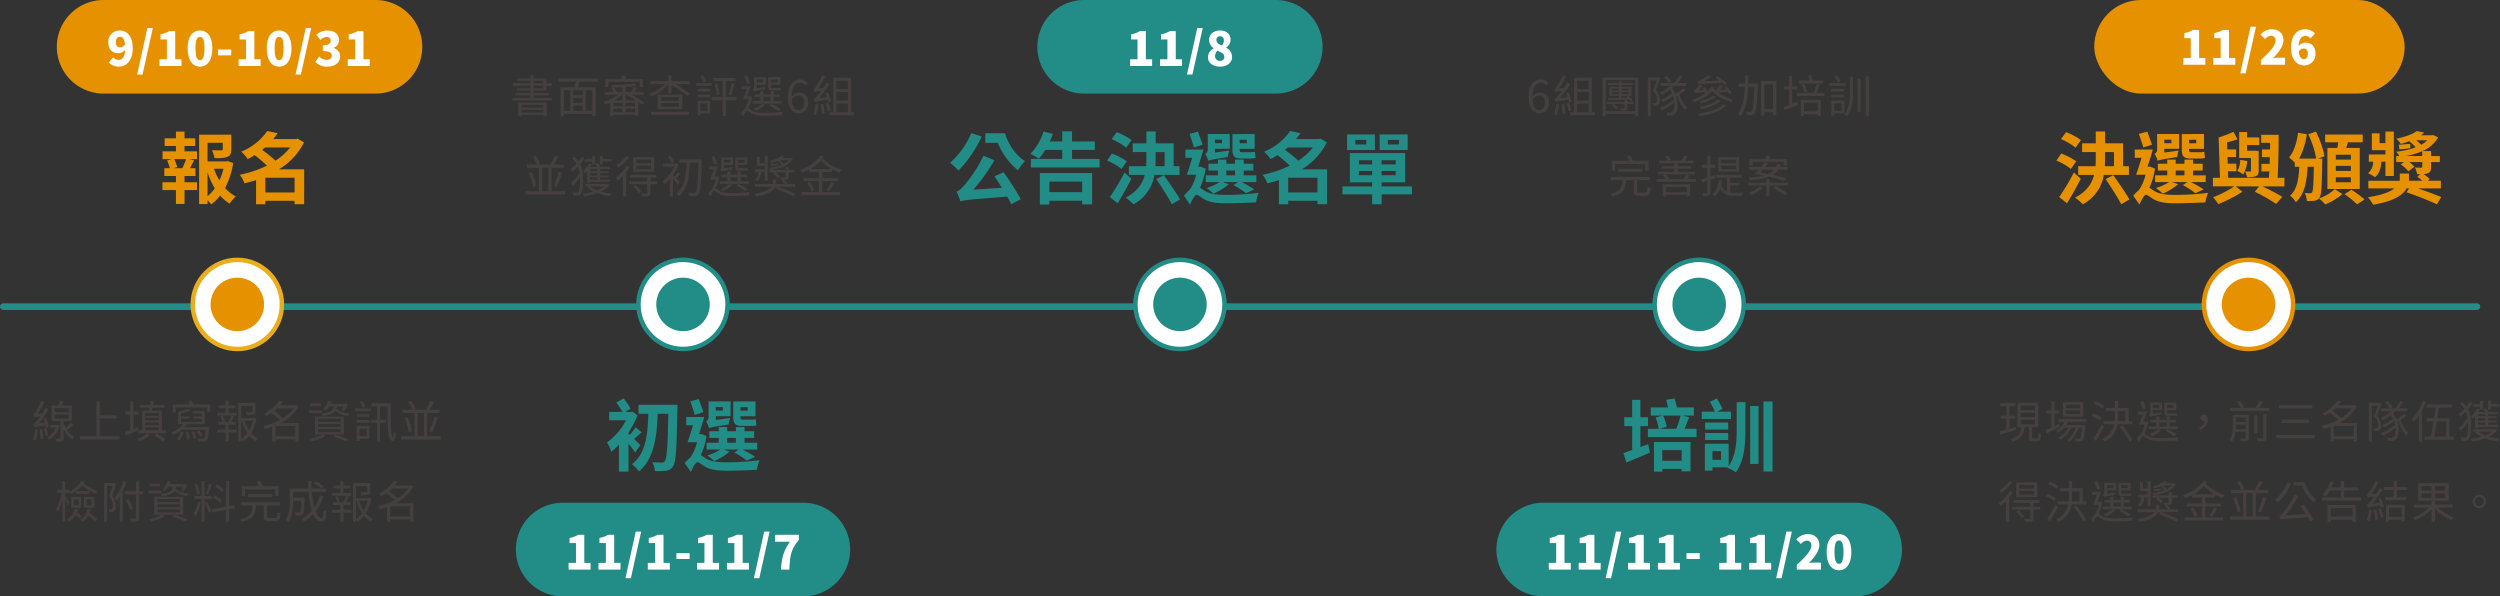 <svg xmlns="http://www.w3.org/2000/svg" width="1121.86" height="267.607" viewBox="0 0 1121.86 267.607">
  <rect x="0" y="0" width="1121.86" height="267.607" fill="#333333" stroke="none"/>
  <g id="组_1971" data-name="组 1971" transform="translate(-3232.24 -3013)">
    <path id="路径_2968" data-name="路径 2968" d="M8.36,18.04A28.641,28.641,0,0,0,7.2,13.8l-1.14.3c.22.62.42,1.3.6,1.98l-2.88.38A39.234,39.234,0,0,0,8.24,10L6.92,9.24A26.521,26.521,0,0,1,5.44,11.9l-2.08.2A32.533,32.533,0,0,0,6.38,6.82L5,6.24a24.749,24.749,0,0,1-2.56,5c-.38.62-.72,1.02-1.06,1.1a14.173,14.173,0,0,1,.48,1.36,10.849,10.849,0,0,1,2.74-.48,22.78,22.78,0,0,1-1.64,2.22c-.6.74-1.04,1.22-1.46,1.32a14.9,14.9,0,0,1,.48,1.42c.36-.2.98-.34,4.96-.92.08.4.16.8.2,1.14Zm-6.02,1a20.3,20.3,0,0,1-.96,4.7,8.448,8.448,0,0,1,1.14.42,26.5,26.5,0,0,0,1.02-4.92Zm1.94.16a34.553,34.553,0,0,1,.44,4.28l1.18-.22c-.06-1.16-.28-2.9-.5-4.26Zm1.86-.38a25,25,0,0,1,.94,3.26l1.1-.36a23.066,23.066,0,0,0-1-3.2Zm6.2-1.84-.24.06H8.94v1.24h2.58a7.883,7.883,0,0,1-3.66,4.26,4.874,4.874,0,0,1,.86,1.06,9.624,9.624,0,0,0,4.48-6.3Zm-1.28-4.56h6.22V14.2H11.06Zm0-2.86h6.22V11.3H11.06Zm7.18,6.52A23.907,23.907,0,0,1,16,18.4a12.08,12.08,0,0,1-.94-2.3v-.72h3.66v-7h-4.5c.26-.54.56-1.18.84-1.78L13.4,6.26a14.375,14.375,0,0,1-.68,2.12H9.66v7h3.98v7.5c0,.24-.08.3-.34.32-.24.02-1.08.02-2.02-.02a5.83,5.83,0,0,1,.44,1.38,7.229,7.229,0,0,0,2.64-.26c.54-.24.7-.64.7-1.4V19.14a10.707,10.707,0,0,0,3.78,4.54,5.7,5.7,0,0,1,.98-1.18,8.667,8.667,0,0,1-3.26-3.12c.88-.66,1.9-1.58,2.8-2.4ZM31.32,22.1V14.18h7.44V12.7H31.32V6.58H29.76V22.1H22.3v1.48H40.12V22.1Zm17.1-4.04c-.68.28-1.38.56-2.06.8v-6.4H48.6V11.04H46.36V6.5H44.92v4.54H42.68v1.42h2.24v6.96c-.9.34-1.7.64-2.38.84l.56,1.48c1.6-.64,3.64-1.52,5.58-2.36Zm4.08,2.78a17.506,17.506,0,0,1-4.3,2.66,7.154,7.154,0,0,1,.92,1.04,24.072,24.072,0,0,0,4.66-2.86Zm3.26.88a28.272,28.272,0,0,1,3.9,2.82l.98-1.04a28.27,28.27,0,0,0-3.96-2.68Zm-4.14-3.56h6.14V19.5H51.62Zm6.14-6.44V13H51.62V11.72Zm0,3.36H51.62V13.9h6.14ZM51.62,16h6.14v1.24H51.62Zm7.5,3.5V10.68H54.56c.12-.42.24-.86.36-1.34H60.4V8.12H55.2c.14-.58.26-1.18.38-1.72L54,6.3c-.06.54-.14,1.18-.26,1.82H49.28V9.34h4.24c-.08.48-.18.92-.28,1.34H50.3V19.5H48.52v1.3H60.94V19.5Zm7.96,4.52a12.731,12.731,0,0,0,1.84-3.64l-1.18-.48a11.117,11.117,0,0,1-1.86,3.54Zm2.7-3.82a11.906,11.906,0,0,1,.66,3.5l1.22-.18a11.891,11.891,0,0,0-.72-3.46Zm2.5,0a11.219,11.219,0,0,1,1.3,3.08l1.14-.36a10.413,10.413,0,0,0-1.36-3.02ZM69.3,18.06a8.834,8.834,0,0,0,1.04-1.28h8.1V10.84h-5.5v1.1h4.14v1.32h-3.8v1.06h3.8V15.7h-9.4V14.32h3.88V13.26H67.68V11.92a28.947,28.947,0,0,0,4.24-1.14L71,9.84a30.445,30.445,0,0,1-4.66,1.3v5.64H68.7a13.307,13.307,0,0,1-5.36,3.64,9.5,9.5,0,0,1,.88,1.18A17.15,17.15,0,0,0,68,19.28H78.76c-.18,2.46-.38,3.48-.66,3.8-.16.16-.34.18-.68.16a20.4,20.4,0,0,1-2.22-.08,3.108,3.108,0,0,1,.42,1.3,16.749,16.749,0,0,0,2.44.02,1.522,1.522,0,0,0,1.24-.52c.5-.5.72-1.88.94-5.28.02-.2.04-.62.04-.62Zm8.22,3.82a8.408,8.408,0,0,0-1.74-2.18l-.98.46a9.173,9.173,0,0,1,1.68,2.26ZM73.32,7.9a15.686,15.686,0,0,0-.9-1.72l-1.48.42c.22.4.46.84.66,1.3H63.96v3.52h1.38V9.2h14.1v2.2h1.42V7.9Zm19.32,3.7H89.12v-2h3.02V8.32H89.12V6.3H87.74V8.32H84.6V9.6h3.14v2H84.02v1.3h8.62Zm-3.52,5.42h3.16v-1.3h-2c.44-.76.92-1.66,1.34-2.48l-1.28-.34a21.439,21.439,0,0,1-1.38,2.82H86.48l1-.36a8.291,8.291,0,0,0-1.02-2.38l-1.1.3a9.821,9.821,0,0,1,.94,2.44H84.44v1.3h3.3v2.16H84v1.28h3.74v4h1.38v-4h3.56V19.18H89.12Zm5.64-1.86h.18a20.04,20.04,0,0,0,2.54,5.54,11.346,11.346,0,0,1-2.72,2.64Zm5.22,0a15.488,15.488,0,0,1-1.72,4.32,17.137,17.137,0,0,1-2.04-4.32Zm.7-1.3-.24.06H94.76V8.54h5V11c0,.24-.08.3-.4.32-.3.02-1.34.02-2.58-.02a4.718,4.718,0,0,1,.46,1.32,11.034,11.034,0,0,0,3.14-.24c.62-.22.76-.6.76-1.36V7.18H93.4V24.5h1.36v-.66a3.737,3.737,0,0,1,.66.74,12.156,12.156,0,0,0,2.92-2.72,11.214,11.214,0,0,0,3,2.54,5.892,5.892,0,0,1,1.02-1.2,10.017,10.017,0,0,1-3.18-2.52,18.606,18.606,0,0,0,2.44-6.48Zm9.46,8.26V17.58h8.88v4.54Zm8.1-12.5a15.759,15.759,0,0,1-4.72,4.36,39.733,39.733,0,0,0-4.02-3.16c.46-.4.92-.78,1.34-1.2Zm2.3,6.58H112.6a18.129,18.129,0,0,0,7.84-7.4l-1-.62-.24.08h-7.08a16.023,16.023,0,0,0,1.3-1.7l-1.66-.36a16.443,16.443,0,0,1-6.68,5.68A4.972,4.972,0,0,1,106.1,13a18.946,18.946,0,0,0,2.24-1.34,37.834,37.834,0,0,1,3.8,3.14,27.8,27.8,0,0,1-7.54,2.74,4.161,4.161,0,0,1,.76,1.36,34.557,34.557,0,0,0,3.32-.96v6.58h1.46V23.48h8.88v1.04h1.52Zm15.62-7.42v.2c0,1.04-.48,2.4-5.66,3.1a4.845,4.845,0,0,1,.8,1.1c3.52-.54,5.1-1.46,5.76-2.44a9.625,9.625,0,0,0,5.44,2.34,5.493,5.493,0,0,1,.84-1.18c-2.62-.22-4.8-1-5.86-2.2a4.04,4.04,0,0,0,.06-.66V8.78h3.18a11.369,11.369,0,0,1-.94,1.58l1.18.42a18.9,18.9,0,0,0,1.68-2.88l-1-.34-.24.06h-6.7c.14-.36.3-.72.42-1.1l-1.34-.3a8.547,8.547,0,0,1-2.3,3.8,6.472,6.472,0,0,1,1.12.76,9.854,9.854,0,0,0,1.5-2ZM129.3,18.96h10.02v1.4H129.3Zm0-2.32h10.02V18H129.3Zm0-2.32h10.02v1.36H129.3Zm-1.44,7.02H140.8V13.32H127.86Zm2.6-13.88h-4.78V8.62h4.78Zm.5,3.1h-5.72v1.2h5.72Zm.24,10.92a23.707,23.707,0,0,1-5.86,1.92,9.666,9.666,0,0,1,1.1,1.12,27.177,27.177,0,0,0,6.1-2.44Zm4.88.78a47.907,47.907,0,0,1,5.6,2.22l1.3-.86a54.986,54.986,0,0,0-5.88-2.16Zm14.36-13.5A17.237,17.237,0,0,0,149,6.18l-1.06.6a20.317,20.317,0,0,1,1.4,2.66Zm2.56.9h-7.18v1.22H153Zm-.76,3.8V12.28h-5.62v1.18Zm-1.2,5.32v3.3H147.8v-3.3Zm1.22-1.24H146.6v6.72h1.2v-.94h4.46Zm-5.64-1.48h5.66V14.88h-5.66ZM153.2,7.4V8.82h2.48v5.9h-2.7V16.1h2.7v8.42h1.4V16.1h2.64V14.72h-2.64V8.82h3.32c-.02,8.2-.08,14.74,1.88,15.34.92.38,1.56-.26,1.78-3.06a6.559,6.559,0,0,1-.86-1.08,9.049,9.049,0,0,1-.34,2.68c-1.12-.28-1.08-7.22-.96-15.3Zm20.76,4.3h2.78V22.16h-2.78Zm4.24,10.46V11.7h5.56V10.26h-4.6a35.227,35.227,0,0,0,2.18-3.5l-1.58-.48a23.6,23.6,0,0,1-2.04,3.68l.82.3h-6.78l1.26-.56a13.065,13.065,0,0,0-2-3.4l-1.3.52a13.923,13.923,0,0,1,1.92,3.44h-4.58V11.7h5.44V22.16h-5.96v1.5h17.74v-1.5Zm-10.18-8.18a22.178,22.178,0,0,1,1.9,6.3l1.42-.36a23.292,23.292,0,0,0-2-6.3Zm12.48,6.34a61.321,61.321,0,0,0,2.42-6.5l-1.56-.38a41.784,41.784,0,0,1-2.2,6.48ZM17.76,52.1c-.3-.52-1.56-2.58-2.06-3.3V47.5h1.82v-.24a6.514,6.514,0,0,1,.9.94,18.728,18.728,0,0,0,2.14-1.4v1.16h5.96v-1.2h-5.9a16.494,16.494,0,0,0,2.72-2.54,24.748,24.748,0,0,0,6.14,3.84,6.4,6.4,0,0,1,.66-1.34,19.709,19.709,0,0,1-6.04-3.44c.16-.22.3-.46.44-.68l-1.44-.46a14.95,14.95,0,0,1-5.58,5.02V46.1H15.7V42.26H14.48V46.1H12.1v1.4h2.18a23.783,23.783,0,0,1-2.54,7.28,9.591,9.591,0,0,1,.66,1.46,24.351,24.351,0,0,0,2.08-5.64v9.92H15.7V50.48c.5.96,1.1,2.12,1.34,2.74Zm7.6-1.6h2.2v2.62h-2.2ZM24.2,54.2h4.58V49.4H24.2Zm-4.56-3.7h2.14v2.62H19.64ZM18.5,54.2h4.46V49.4H18.5Zm1.7.46a8.494,8.494,0,0,1-3.82,4.96,7.976,7.976,0,0,1,1.02.98,10.338,10.338,0,0,0,2.98-3.18,13.978,13.978,0,0,1,2.04,1.72l.8-1a15.078,15.078,0,0,0-2.26-1.74,11.891,11.891,0,0,0,.56-1.48Zm5.56-.02a7.352,7.352,0,0,1-3.12,4.92,6.658,6.658,0,0,1,1,.98,7.935,7.935,0,0,0,2.44-2.82,23.187,23.187,0,0,1,3.08,2.52l.9-1.02a23.184,23.184,0,0,0-3.46-2.64,11.994,11.994,0,0,0,.52-1.76ZM37.72,43.06l-.22.06H33.22V60.54h1.32V44.46h2.44c-.38,1.38-.92,3.22-1.44,4.7a6.45,6.45,0,0,1,1.6,4.16,1.976,1.976,0,0,1-.38,1.44,1.16,1.16,0,0,1-.56.18,4.95,4.95,0,0,1-1.06-.04,3.356,3.356,0,0,1,.36,1.34,6.327,6.327,0,0,0,1.24-.04,1.846,1.846,0,0,0,1-.38,2.931,2.931,0,0,0,.74-2.36A6.931,6.931,0,0,0,36.82,49c.64-1.66,1.32-3.68,1.86-5.38Zm4.1-.78a20.451,20.451,0,0,1-3.96,7.6,8.525,8.525,0,0,1,.96,1.22,15.471,15.471,0,0,0,1.42-1.96V60.42h1.34V46.72a27.876,27.876,0,0,0,1.6-4.08Zm8.88,4.56H48.94V42.52H47.5v4.32H42.54v1.38H47.5v10.4c0,.32-.12.42-.42.44-.28,0-1.22,0-2.3-.02a5.423,5.423,0,0,1,.48,1.46,7.391,7.391,0,0,0,2.92-.3c.54-.26.76-.68.76-1.58V48.22H50.7Zm-4.48,7.84a30.419,30.419,0,0,0-2.12-4.46l-1.12.5a45.136,45.136,0,0,1,2.04,4.56Zm17.84-9.9v.2c0,1.04-.48,2.4-5.66,3.1a4.844,4.844,0,0,1,.8,1.1c3.52-.54,5.1-1.46,5.76-2.44a9.625,9.625,0,0,0,5.44,2.34,5.493,5.493,0,0,1,.84-1.18c-2.62-.22-4.8-1-5.86-2.2a4.04,4.04,0,0,0,.06-.66v-.26h3.18a11.368,11.368,0,0,1-.94,1.58l1.18.42a18.9,18.9,0,0,0,1.68-2.88l-1-.34-.24.06H62.6c.14-.36.3-.72.42-1.1l-1.34-.3a8.547,8.547,0,0,1-2.3,3.8,6.473,6.473,0,0,1,1.12.76,9.855,9.855,0,0,0,1.5-2ZM57.2,54.96H67.22v1.4H57.2Zm0-2.32H67.22V54H57.2Zm0-2.32H67.22v1.36H57.2Zm-1.44,7.02H68.7V49.32H55.76Zm2.6-13.88H53.58v1.16h4.78Zm.5,3.1H53.14v1.2h5.72Zm.24,10.92a23.707,23.707,0,0,1-5.86,1.92,9.667,9.667,0,0,1,1.1,1.12,27.177,27.177,0,0,0,6.1-2.44Zm4.88.78a47.907,47.907,0,0,1,5.6,2.22l1.3-.86A54.987,54.987,0,0,0,65,57.46ZM86.92,46.12a15.418,15.418,0,0,0-3.14-2.44l-.76,1a16.523,16.523,0,0,1,3.14,2.58Zm-.88,4.78a16.143,16.143,0,0,0-3.34-2.24L82,49.7a16.19,16.19,0,0,1,3.3,2.4Zm-5.76-7.42a33.42,33.42,0,0,1-1.34,4.48l.98.32a40.5,40.5,0,0,0,1.64-4.48Zm-4.16,4.46a18.174,18.174,0,0,0-1.18-4.38l-1.08.26a20.651,20.651,0,0,1,1.1,4.42Zm-.68,3.56a14.876,14.876,0,0,1-2,5.16,8.22,8.22,0,0,1,.78,1.64,18.631,18.631,0,0,0,2.3-6.46Zm6.12-1.16v-1.4H78.3V42.28H76.92v6.66h-3.2v1.4h3.2v10.2H78.3V50.34ZM78.4,52.1c.42.86,1.52,3.42,1.88,4.5l1.06-1.1c-.3-.68-1.74-3.4-2.12-3.98Zm13.54,2.34-.22-1.36-2.36.42V42.28h-1.4V53.76L81.52,54.9l.24,1.4,6.2-1.14v5.36h1.4V54.9Zm4.54-8.46h13.54v2.96h1.52V44.56H104.5a16.136,16.136,0,0,0-1.28-2.46l-1.48.42a21.445,21.445,0,0,1,1,2.04H95.02v4.38h1.46Zm12.18,3.5V48.1H97.88v1.38Zm-1.36,9.36c-.82,0-.96-.1-.96-.68V53.2h5.74V51.78H94.52V53.2h5.32c-.24,3.54-1.08,5.24-5.58,6.12a3.827,3.827,0,0,1,.78,1.24c4.96-1.06,6-3.22,6.3-7.36h3.52v4.98c0,1.58.46,2.04,2.28,2.04h3.06c1.58,0,2-.68,2.18-3.44a4.114,4.114,0,0,1-1.36-.58c-.08,2.28-.2,2.64-.96,2.64Zm20-15.58a20.474,20.474,0,0,1,3.54,2.4l.92-1.02a19.078,19.078,0,0,0-3.58-2.28Zm2.84,5.4a19.806,19.806,0,0,1-2.56,5.4,36.074,36.074,0,0,1-1.1-6.94h6.36V45.66h-6.46c-.06-1.08-.08-2.2-.08-3.36h-1.54c.02,1.14.04,2.26.12,3.36h-8.34v5.58c0,2.58-.18,6-1.82,8.44a5.916,5.916,0,0,1,1.24,1c1.8-2.6,2.1-6.62,2.1-9.42V51.1h3.64c-.08,3.44-.18,4.7-.46,5-.12.18-.32.22-.6.22-.34,0-1.2-.02-2.12-.1a3.091,3.091,0,0,1,.42,1.4,23.077,23.077,0,0,0,2.38,0,1.547,1.547,0,0,0,1.2-.58c.42-.52.54-2.2.64-6.68v-.64h-5.1v-2.6h6.9a39.326,39.326,0,0,0,1.46,8.42,15.96,15.96,0,0,1-4.6,3.7,8.371,8.371,0,0,1,1.08,1.18,17.881,17.881,0,0,0,4.12-3.32c.92,2.06,2.12,3.28,3.66,3.28,1.52,0,2.06-.98,2.34-4.38a3.515,3.515,0,0,1-1.28-.8c-.14,2.66-.38,3.7-.94,3.7-1.02,0-1.94-1.14-2.68-3.1a22.552,22.552,0,0,0,3.52-6.76Zm14-1.06h-3.52v-2h3.02V44.32h-3.02V42.3h-1.38v2.02H136.1V45.6h3.14v2h-3.72v1.3h8.62Zm-3.52,5.42h3.16v-1.3h-2c.44-.76.92-1.66,1.34-2.48l-1.28-.34a21.441,21.441,0,0,1-1.38,2.82h-2.48l1-.36a8.291,8.291,0,0,0-1.02-2.38l-1.1.3a9.821,9.821,0,0,1,.94,2.44h-1.86v1.3h3.3v2.16H135.5v1.28h3.74v4h1.38v-4h3.56V55.18h-3.56Zm5.64-1.86h.18a20.04,20.04,0,0,0,2.54,5.54,11.346,11.346,0,0,1-2.72,2.64Zm5.22,0a15.488,15.488,0,0,1-1.72,4.32,17.137,17.137,0,0,1-2.04-4.32Zm.7-1.3-.24.06h-5.68V44.54h5V47c0,.24-.08.3-.4.32-.3.02-1.34.02-2.58-.02a4.719,4.719,0,0,1,.46,1.32,11.034,11.034,0,0,0,3.14-.24c.62-.22.76-.6.76-1.36V43.18H144.9V60.5h1.36v-.66a3.737,3.737,0,0,1,.66.74,12.156,12.156,0,0,0,2.92-2.72,11.214,11.214,0,0,0,3,2.54,5.892,5.892,0,0,1,1.02-1.2,10.017,10.017,0,0,1-3.18-2.52,18.606,18.606,0,0,0,2.44-6.48Zm9.46,8.26V53.58h8.88v4.54Zm8.1-12.5a15.759,15.759,0,0,1-4.72,4.36A39.733,39.733,0,0,0,161,46.82c.46-.4.92-.78,1.34-1.2Zm2.3,6.58H164.1a18.129,18.129,0,0,0,7.84-7.4l-1-.62-.24.08h-7.08a16.024,16.024,0,0,0,1.3-1.7l-1.66-.36a16.443,16.443,0,0,1-6.68,5.68A4.972,4.972,0,0,1,157.6,49a18.948,18.948,0,0,0,2.24-1.34,37.834,37.834,0,0,1,3.8,3.14,27.8,27.8,0,0,1-7.54,2.74,4.161,4.161,0,0,1,.76,1.36,34.557,34.557,0,0,0,3.32-.96v6.58h1.46V59.48h8.88v1.04h1.52Z" transform="translate(3245.74 3186.607)" fill="#45403f"/>
    <path id="路径_2963" data-name="路径 2963" d="M25.85,19.42v1.22H16.01V19.42Zm-9.84,3.46V21.6h9.84v1.28Zm-1.44,1.7h1.44v-.66h9.84v.62h1.48V18.4H14.57Zm6.94-13.7h4.26v1.18H21.51Zm0-2.24h4.26V9.76H21.51Zm0,7.72V15.18h6.82V14.16H21.51v-1.1h5.72V10.88h2.44V9.76H27.23V7.64H21.51V6.24H20.05v1.4h-5.9v1h5.9V9.76h-8v1.12h8v1.18H13.93v1h6.12v1.1H13.37v1.02h6.68v1.18H12.01v1.1H29.69v-1.1Zm26.3,5.74h-3V12.9h3ZM35.03,12.9h2.84v9.2H35.03Zm8.42,2.2H39.23V12.9h4.22Zm-4.22,4.68h4.22V22.1H39.23Zm4.22-1.22H39.23V16.32h4.22Zm6.82-9.54V7.6H32.69V9.02h7.66c-.16.82-.36,1.74-.58,2.5H33.59V24.54h1.44V23.48H47.81v1.06h1.5V11.52H41.29c.26-.76.54-1.66.78-2.5Zm4.78.14H69.03v2.26h1.44V7.86h-7.5a13.56,13.56,0,0,0-.9-1.68l-1.48.42c.22.38.44.82.64,1.26H53.65v3.56h1.4Zm7.68,8.3V14.92h.32c1.5.8,2.98,1.68,4.28,2.54Zm0,5.28V21.1h4.24v1.64Zm-5.5-1.64h4.08v1.64H57.23Zm4.08-.98H57.23V18.56h4.08Zm5.66,0H62.73V18.56h4.24Zm-5.66-5.2v2.54H57.67a16.894,16.894,0,0,0,3.42-2.54Zm9.86,3.68a41.071,41.071,0,0,0-5.7-3.68h5.32V13.66h-4.1c.36-.54.74-1.18,1.08-1.8l-1.4-.44a17.362,17.362,0,0,1-1.06,2.24H62.73V11.42c1.92-.14,3.72-.32,5.1-.56l-.8-1.04a94.271,94.271,0,0,1-10.94.78,4.354,4.354,0,0,1,.34,1.06c1.52,0,3.22-.06,4.88-.16v2.16h-3.2l.54-.14a6.6,6.6,0,0,0-.96-1.8l-1.26.32a6.78,6.78,0,0,1,.8,1.62H53.31v1.26h5.98a20.284,20.284,0,0,1-6.6,3.22,5.7,5.7,0,0,1,.94,1.16,21.918,21.918,0,0,0,2.2-.88v6.04h1.4v-.62h9.74v.56h1.46V18.2c.58.44,1.1.82,1.52,1.2Zm3.02,5.3h17V22.56h-17Zm12.44-6.3H78.57V15.94h8.06Zm0,2.7H78.57V18.64h8.06Zm-9.52-5.42v6.48H88.15V14.88ZM91.47,8.8H83.33V6.28H81.87V8.8H73.85v1.32h6.4a17.459,17.459,0,0,1-6.82,4.4,9.3,9.3,0,0,1,.98,1.18,18.737,18.737,0,0,0,7.46-5.48v4.06h1.46V10.54a60.405,60.405,0,0,1,7.14,4.88l.96-1.04a59.991,59.991,0,0,0-6.4-4.26h6.44Zm7.42-.04a19.525,19.525,0,0,0-1.46-2.58l-1.06.6a20.041,20.041,0,0,1,1.38,2.66Zm2.56.9H94.27v1.22h7.18Zm-2.02,9.12v3.3H96.27v-3.3Zm1.22-1.24h-5.6v6.72h1.22v-.94h4.38Zm-5.6-1.48h5.62V14.88H95.05Zm0-2.6h5.62V12.28H95.05Zm17.4,2.5h-4.7V8.78h4.3V7.38h-9.84v1.4h4.1v7.18h-4.88v1.4h4.88v7.16h1.44V17.36h4.7Zm-9.82-5.78a23.089,23.089,0,0,1,1.04,4.92l1.28-.32a24.9,24.9,0,0,0-1.1-4.9Zm7.46,4.9c.5-1.28,1.1-3.32,1.58-5l-1.42-.36a36.8,36.8,0,0,1-1.3,5.02Zm20.78-7V9.42h-2.9V8.08Zm.24,4.88a5.97,5.97,0,0,0,1.34-.1c-.04-.28-.1-.74-.12-1.06a8.176,8.176,0,0,1-1.26.08h-2.58c-.44,0-.52-.18-.52-.72v-.72h4.2V7.08h-5.44v4.04c0,1.34.34,1.84,1.7,1.84Zm-6.64-4.9V9.4h-2.86V8.06Zm-2.86,3.88V10.42h4.14V7.06h-5.34v4.08a1.152,1.152,0,0,1-.52,1.14,5.708,5.708,0,0,1,.52,1.18c.34-.2.88-.32,4.84-1.02.06-.26.18-.74.28-1.08Zm2.94,3.96h3.24v1.84h-3.24Zm8.2,1.84h-3.58V15.9h2.78V14.74h-2.78V13.3h-1.38v1.44h-3.24V13.3h-1.38v1.44h-2.7V15.9h2.7v1.84h-3.46v1.18h13.04Zm-.42,3.66a24.828,24.828,0,0,0-4.2-2.44l-.96.7a20.523,20.523,0,0,1,3.86,2.44ZM123.99,19a14.263,14.263,0,0,1-3.9,2.24,6.24,6.24,0,0,1,1.12.92,18.048,18.048,0,0,0,4.1-2.72Zm-5.36-9.32c-.3-.86-.88-2.22-1.32-3.26l-1.32.36c.42,1.06.96,2.48,1.26,3.36Zm.02,5.86-.24.06h-1.1c.56-1.38,1.2-3.06,1.7-4.5h-4.16v1.34h2.24a41.731,41.731,0,0,1-1.74,4.46h2.6a12.707,12.707,0,0,1-1.86,4.44l.04.02a11.091,11.091,0,0,0-1.6,1.92l1.02,1.34c.58-1.26,1.26-2.52,1.7-2.52.46,0,1.18.68,1.98,1.16,1.48.88,3.24,1.1,5.86,1.1,2.36,0,6.16-.12,7.66-.22a5.182,5.182,0,0,1,.42-1.54c-2.22.22-5.46.42-8.04.42-2.36,0-4.16-.14-5.58-1-.8-.48-1.28-.88-1.68-1.1a17.7,17.7,0,0,0,1.64-5Zm21.82,6.3c-1.84,0-2.94-1.66-3.16-4.7a3.822,3.822,0,0,1,3-1.88c1.78,0,2.64,1.26,2.64,3.24C142.95,20.5,141.87,21.84,140.47,21.84Zm3.94-12.28a4.5,4.5,0,0,0-3.42-1.5c-2.84,0-5.42,2.2-5.42,7.94,0,4.84,2.08,7.26,4.9,7.26,2.28,0,4.2-1.92,4.2-4.76,0-3.06-1.58-4.6-4.06-4.6a4.56,4.56,0,0,0-3.34,1.78c.08-4.56,1.78-6.1,3.78-6.1a3.1,3.1,0,0,1,2.36,1.12Zm10.46,8.36a28.851,28.851,0,0,0-1.34-4.14l-1.14.34c.2.56.44,1.2.64,1.86l-3.54.46a39.152,39.152,0,0,0,4.74-6.38l-1.28-.78c-.46.88-1.02,1.78-1.56,2.62l-2.34.2a32.772,32.772,0,0,0,3.26-5.32l-1.36-.58a26.747,26.747,0,0,1-2.8,5.06c-.44.62-.8,1.02-1.14,1.1a9.447,9.447,0,0,1,.44,1.34,12.459,12.459,0,0,1,3.02-.52,21.566,21.566,0,0,1-1.82,2.3,4.048,4.048,0,0,1-1.52,1.32,12.627,12.627,0,0,1,.46,1.4c.4-.22,1.04-.36,5.78-1.08.12.46.2.88.26,1.2Zm-6.9,1.14a22.243,22.243,0,0,1-.96,4.58,8.979,8.979,0,0,1,1.22.46,29.7,29.7,0,0,0,1-4.84Zm2.36.16a35.107,35.107,0,0,1,.5,4.3l1.26-.24a39.628,39.628,0,0,0-.58-4.28Zm2.22-.38a24.611,24.611,0,0,1,.98,3.44l1.18-.4a21.064,21.064,0,0,0-1.06-3.4Zm4.78.02h5.16v3.9h-5.16Zm5.16-10.22v3.72h-5.16V8.64Zm0,8.88h-5.16V13.7h5.16Zm1.42,5.24V7.28h-7.96V22.76h-1.76v1.36h11.06V22.76ZM25.26,47.7h2.78V58.16H25.26ZM29.5,58.16V47.7h5.56V46.26h-4.6a35.229,35.229,0,0,0,2.18-3.5l-1.58-.48a23.6,23.6,0,0,1-2.04,3.68l.82.3H23.06l1.26-.56a13.066,13.066,0,0,0-2-3.4l-1.3.52a13.922,13.922,0,0,1,1.92,3.44H18.36V47.7H23.8V58.16H17.84v1.5H35.58v-1.5ZM19.32,49.98a22.178,22.178,0,0,1,1.9,6.3l1.42-.36a23.292,23.292,0,0,0-2-6.3ZM31.8,56.32a61.319,61.319,0,0,0,2.42-6.5l-1.56-.38a41.784,41.784,0,0,1-2.2,6.48ZM52.58,44.86H56.4V43.72H52.58V42.28h-1.4v3.9h1.4Zm-2.6,4.34H46.8v-.94h3.18Zm0,1.9H46.8V50.08h3.18Zm0,1.92H46.8V51.98h3.18Zm-2.26-6.88h1.34V46.1a14.923,14.923,0,0,1,1.02,1.18h-3.1a11.4,11.4,0,0,0,.64-1.18l-1.26-.4a11.652,11.652,0,0,1-2.8,3.62,11.736,11.736,0,0,1,1.02.92c.3-.3.6-.6.92-.98v5.28h1.3V54h9.08v-.98H51.32V51.98h3.82V51.1H51.32V50.08h3.82V49.2H51.32v-.94h4.32v-.98H51.68A21.681,21.681,0,0,0,50.1,45.5l-1.04.56V42.28H47.72v1.48H44.4v1.16h3.32Zm-4.64-3.46a12.611,12.611,0,0,1-1.48,2.16,13.155,13.155,0,0,0-1.92-2.1l-1,.82a12.415,12.415,0,0,1,2.02,2.32,13.414,13.414,0,0,1-2.68,2.26,6.268,6.268,0,0,1,.84,1.34,18.9,18.9,0,0,0,2.5-2.32,9.792,9.792,0,0,1,.72,2.48,12.752,12.752,0,0,1-3.94,4.8,4.782,4.782,0,0,1,.84,1.26,15.929,15.929,0,0,0,3.3-3.86c.02.36.02.72.02,1.08,0,2.58-.18,4.82-.66,5.48a.834.834,0,0,1-.62.36,13.1,13.1,0,0,1-2.16-.02,3.183,3.183,0,0,1,.44,1.46,9.47,9.47,0,0,0,2.3-.1,1.667,1.667,0,0,0,1.08-.66c.78-1.12.98-3.64.98-6.48a14.58,14.58,0,0,0-1.32-6.9,18.551,18.551,0,0,0,1.82-2.66Zm10.04,13.4A11.253,11.253,0,0,1,50,57.82a10.444,10.444,0,0,1-3.12-1.74Zm1.48-1.2-.26.06h-9.7v1.14h1.32l-.6.26a10.684,10.684,0,0,0,2.98,2.02,29.83,29.83,0,0,1-4.96.98,4.323,4.323,0,0,1,.68,1.18,32.613,32.613,0,0,0,5.9-1.44,28.748,28.748,0,0,0,5.82,1.38,4.959,4.959,0,0,1,.86-1.18,27.575,27.575,0,0,1-4.96-.94,10.285,10.285,0,0,0,3.78-2.86Zm19.52-9.26H67.54v-1.6h6.58Zm0,2.7H67.54V46.7h6.58ZM75.6,42.9H66.1v6.56h9.5Zm-12.64-.56a15.331,15.331,0,0,1-4.24,4.08,6.482,6.482,0,0,1,.78,1.2,20,20,0,0,0,4.88-4.74Zm.36,4.36a18.77,18.77,0,0,1-4.92,5.4,9.315,9.315,0,0,1,.78,1.42,19.306,19.306,0,0,0,2.34-2.16v9.16h1.46V49.68a22.856,22.856,0,0,0,1.64-2.46Zm2.82,9.38a17.925,17.925,0,0,1,2.46,2.9l1.14-.8A17.6,17.6,0,0,0,67.2,55.4Zm10.76-2.3H73.92v-1.7h2.62V50.8H64.88v1.28h7.56v1.7H64.42v1.28h8.02v3.8c0,.26-.08.34-.4.36-.28.02-1.28.02-2.4-.02a5.025,5.025,0,0,1,.48,1.36,10.243,10.243,0,0,0,3.04-.24c.58-.24.76-.62.76-1.42V55.06H76.9Zm7.74-8.86a15.788,15.788,0,0,0-1.74-2.66l-1.14.64a18.939,18.939,0,0,1,1.7,2.78Zm2.42,9.18c-.26-.3-.96-1.06-1.64-1.78.6-.54,1.3-1.22,1.94-1.86l-1.02-.84a19.016,19.016,0,0,1-1.62,1.96c-.24-.28-.48-.52-.68-.72v-.04a22.344,22.344,0,0,0,2.48-4.48l-.86-.6-.28.06H79.66v1.36h4.98a19.609,19.609,0,0,1-5.38,6.66,4.749,4.749,0,0,1,.8,1.4,20.216,20.216,0,0,0,2.48-2.44v7.74h1.5V52.56c.78.96,1.68,2.12,2.08,2.74Zm9.82-10.14H86.82V45.4h3.26c-.22,6.56-1.04,11.24-4.66,14a9.07,9.07,0,0,1,1.16,1.16c3.76-3.18,4.68-8.02,5-15.16h3.84c-.26,9.16-.52,12.54-1.18,13.28a.914.914,0,0,1-.82.36c-.46,0-1.54-.02-2.78-.12a2.974,2.974,0,0,1,.46,1.42,17.653,17.653,0,0,0,2.9.02,1.93,1.93,0,0,0,1.56-.86c.78-1,1.04-4.46,1.32-14.72Zm19.24.12v1.34h-2.9V44.08Zm.24,4.88a5.97,5.97,0,0,0,1.34-.1c-.04-.28-.1-.74-.12-1.06a8.176,8.176,0,0,1-1.26.08h-2.58c-.44,0-.52-.18-.52-.72v-.72h4.2V43.08h-5.44v4.04c0,1.34.34,1.84,1.7,1.84Zm-6.64-4.9V45.4h-2.86V44.06Zm-2.86,3.88V46.42H111V43.06h-5.34v4.08a1.152,1.152,0,0,1-.52,1.14,5.708,5.708,0,0,1,.52,1.18c.34-.2.88-.32,4.84-1.02.06-.26.18-.74.28-1.08Zm2.94,3.96h3.24v1.84H109.8Zm8.2,1.84h-3.58V51.9h2.78V50.74h-2.78V49.3h-1.38v1.44H109.8V49.3h-1.38v1.44h-2.7V51.9h2.7v1.84h-3.46v1.18H118Zm-.42,3.66a24.828,24.828,0,0,0-4.2-2.44l-.96.7a20.523,20.523,0,0,1,3.86,2.44ZM109.24,55a14.263,14.263,0,0,1-3.9,2.24,6.24,6.24,0,0,1,1.12.92,18.048,18.048,0,0,0,4.1-2.72Zm-5.36-9.32c-.3-.86-.88-2.22-1.32-3.26l-1.32.36c.42,1.06.96,2.48,1.26,3.36Zm.02,5.86-.24.06h-1.1c.56-1.38,1.2-3.06,1.7-4.5H100.1v1.34h2.24a41.731,41.731,0,0,1-1.74,4.46h2.6a12.707,12.707,0,0,1-1.86,4.44l.04.02a11.091,11.091,0,0,0-1.6,1.92l1.02,1.34c.58-1.26,1.26-2.52,1.7-2.52.46,0,1.18.68,1.98,1.16,1.48.88,3.24,1.1,5.86,1.1,2.36,0,6.16-.12,7.66-.22a5.182,5.182,0,0,1,.42-1.54c-2.22.22-5.46.42-8.04.42-2.36,0-4.16-.14-5.58-1-.8-.48-1.28-.88-1.68-1.1a17.7,17.7,0,0,0,1.64-5Zm32.08-7.32a7.977,7.977,0,0,1-2.22,1.7,12.607,12.607,0,0,0-1.84-1.7Zm1.04-.98-.26.06h-3.72a8.608,8.608,0,0,0,1.02-.8l-1.3-.28a14.29,14.29,0,0,1-5.38,2.42,3.732,3.732,0,0,1,.82.86,23.993,23.993,0,0,0,2.66-.98,14.258,14.258,0,0,1,1.94,1.84,21.012,21.012,0,0,1-5.62,1.34,3.2,3.2,0,0,1,.62.94c4.14-.58,8.22-1.9,10-4.96Zm-5.76,2.42c-1.34.08-2.5.16-3.48.22l.16.88c1.02-.08,2.12-.16,3.34-.28Zm-7.72,3.94h1.6v3.98h1.38V42.32h-1.38v3.34h-2.16v-2.9H121.7v4.1h3.44v1.52h-4.38V49.6h1.44v.18a4.16,4.16,0,0,1-1.5,3.3,8.952,8.952,0,0,1,1.14.66,5.135,5.135,0,0,0,1.7-3.92Zm15.26,6.62V54.96h-3.74l.42-.44a12.856,12.856,0,0,0-1.78-1.4,5.714,5.714,0,0,0,1.56-.18c.54-.2.68-.5.68-1.2V49.72h2.52V48.66h-2.52V47.2h-1.42v1.46H127.3v1.06h2.38l-.84.66a9.336,9.336,0,0,1,2.16,1.9l.98-.8a8.7,8.7,0,0,0-2.12-1.76h4.66V51.7c0,.22-.06.28-.32.3-.22,0-1.02,0-1.94-.04a4.514,4.514,0,0,1,.42,1.16h.7l-.6.54a17.4,17.4,0,0,1,1.6,1.3H130.3c.02-.26.04-.48.04-.72V52.98h-1.46V54.2a3.512,3.512,0,0,1-.08.76h-8.12v1.26h7.52c-.96,1.18-3.06,2.4-7.68,3.16a5.037,5.037,0,0,1,.84,1.2c5.64-.96,7.8-2.7,8.58-4.36h.94l-.62.9c2.6,1,6.14,2.5,7.9,3.4l.72-1.18c-1.8-.86-5.16-2.2-7.66-3.12Zm6.84-8a20.559,20.559,0,0,0,4.68-3.76,23.255,23.255,0,0,0,4.86,3.76Zm9.78,1.38V48.36a23.452,23.452,0,0,0,3.22,1.54,5.41,5.41,0,0,1,1.04-1.3,21.813,21.813,0,0,1-8.54-5.16c.18-.24.36-.5.5-.72l-1.36-.64c-1.9,2.96-5.58,5.3-9.3,6.52a5.42,5.42,0,0,1,1,1.36,23.978,23.978,0,0,0,3.18-1.46v1.1h4.32v2.72h-6.86v1.36h6.86v4.88h-7.76v1.38H158.9V58.56h-7.88V53.68H158V52.32h-6.98V49.6Zm-1.46,8.68a35.574,35.574,0,0,0,2.36-3.62l-1.4-.54a22.92,22.92,0,0,1-2.08,3.68Zm-9.66-3.66a16.274,16.274,0,0,1,1.84,3.62l1.3-.54a16.671,16.671,0,0,0-1.92-3.58Z" transform="translate(3450.24 3040.607)" fill="#45403f"/>
    <path id="路径_2964" data-name="路径 2964" d="M17.37,21.84c-1.84,0-2.94-1.66-3.16-4.7a3.821,3.821,0,0,1,3-1.88c1.78,0,2.64,1.26,2.64,3.24C19.85,20.5,18.77,21.84,17.37,21.84ZM21.31,9.56a4.5,4.5,0,0,0-3.42-1.5c-2.84,0-5.42,2.2-5.42,7.94,0,4.84,2.08,7.26,4.9,7.26,2.28,0,4.2-1.92,4.2-4.76,0-3.06-1.58-4.6-4.06-4.6a4.56,4.56,0,0,0-3.34,1.78c.08-4.56,1.78-6.1,3.78-6.1a3.1,3.1,0,0,1,2.36,1.12Zm10.46,8.36a28.85,28.85,0,0,0-1.34-4.14l-1.14.34c.2.56.44,1.2.64,1.86l-3.54.46a39.151,39.151,0,0,0,4.74-6.38l-1.28-.78c-.46.88-1.02,1.78-1.56,2.62l-2.34.2a32.772,32.772,0,0,0,3.26-5.32L27.85,6.2a26.747,26.747,0,0,1-2.8,5.06c-.44.62-.8,1.02-1.14,1.1a9.448,9.448,0,0,1,.44,1.34,12.459,12.459,0,0,1,3.02-.52,21.564,21.564,0,0,1-1.82,2.3,4.048,4.048,0,0,1-1.52,1.32,12.628,12.628,0,0,1,.46,1.4c.4-.22,1.04-.36,5.78-1.08.12.46.2.88.26,1.2Zm-6.9,1.14a22.243,22.243,0,0,1-.96,4.58,8.978,8.978,0,0,1,1.22.46,29.7,29.7,0,0,0,1-4.84Zm2.36.16a35.11,35.11,0,0,1,.5,4.3l1.26-.24A39.626,39.626,0,0,0,28.41,19Zm2.22-.38a24.611,24.611,0,0,1,.98,3.44l1.18-.4a21.065,21.065,0,0,0-1.06-3.4Zm4.78.02h5.16v3.9H34.23ZM39.39,8.64v3.72H34.23V8.64Zm0,8.88H34.23V13.7h5.16Zm1.42,5.24V7.28H32.85V22.76H31.09v1.36H42.15V22.76ZM57.39,12.14V13H54.21v-.86Zm0,2.48H54.21v-.88h3.18Zm-3.18,1.74v-.98h2.78l-.8.54c.16.12.32.24.48.38Zm-4.32-1.74v-.88h3.06v.88Zm0-2.48h3.06V13H49.89Zm3.06-.76H48.71v4h4.24v1c-1.9.02-3.66.04-4.98.04l.06.94c2.48-.06,6.06-.16,9.52-.28a9.683,9.683,0,0,1,.8.88l.84-.62a11.047,11.047,0,0,0-2.16-1.96h1.6v-4H54.21v-.84h5.12V9.62H54.21V8.68H52.95v.94H47.93v.92h5.02Zm-3.14,8.24a9.238,9.238,0,0,1,1.72,1.9l1.02-.6a8.853,8.853,0,0,0-1.78-1.8Zm9.8-1.52H56.75v-.74H55.49v.74h-7.8v.92h7.8v1.82c0,.2-.06.26-.3.26-.2.02-.96.02-1.76,0a3.135,3.135,0,0,1,.36.84,9.741,9.741,0,0,0,2.38-.14c.46-.12.58-.34.58-.92V19.02h2.86Zm-12.6,4.2V8.36H60.27V22.3ZM45.63,7.18V24.54h1.38V23.5H60.27v.94h1.42V7.18Zm25.02-.12-.24.06H65.93V24.54h1.32V8.48h2.62c-.42,1.36-1,3.16-1.58,4.62a5.728,5.728,0,0,1,1.78,3.96,1.644,1.644,0,0,1-.42,1.34.954.954,0,0,1-.62.18,5.75,5.75,0,0,1-1.16-.02,3.011,3.011,0,0,1,.38,1.32,9.8,9.8,0,0,0,1.34-.04,2.152,2.152,0,0,0,1.04-.36,2.78,2.78,0,0,0,.78-2.3,6.122,6.122,0,0,0-1.8-4.26c.68-1.58,1.4-3.64,2-5.28Zm11.2,4.88a28.712,28.712,0,0,1-3.52,2.6,9.856,9.856,0,0,0-1.64-2.64,8.241,8.241,0,0,0,.92-.96h5.6V9.64h-3.8a33.51,33.51,0,0,0,2.02-2.9l-1.42-.46a21.6,21.6,0,0,1-2.14,3.36l-2.24-.02,1-.7A11.787,11.787,0,0,0,74.21,6.4l-1.1.7a13.906,13.906,0,0,1,2.3,2.52h-3.9v1.32h4.42a16.292,16.292,0,0,1-4.74,3.04,7.239,7.239,0,0,1,.9,1.06,21.461,21.461,0,0,0,3.68-2.34,8.367,8.367,0,0,1,1,1.58,18.456,18.456,0,0,1-4.82,2.88,4.52,4.52,0,0,1,.84,1.08,26.4,26.4,0,0,0,4.46-2.88,12.353,12.353,0,0,1,.42,1.58,16.373,16.373,0,0,1-6.36,3.86,4.357,4.357,0,0,1,.88,1.06,20.5,20.5,0,0,0,5.7-3.48c.14,1.96-.24,3.58-.84,4.12a1.378,1.378,0,0,1-1.16.44,14.163,14.163,0,0,1-1.66-.1,3.446,3.446,0,0,1,.36,1.36c.54.02,1.2.06,1.58.04a2.479,2.479,0,0,0,1.96-.76c1.2-1.02,1.66-4.52.6-7.86l.38-.22a18.6,18.6,0,0,0,3.54,6.4,4.656,4.656,0,0,1,.98-1,15.143,15.143,0,0,1-3.48-6.02c.92-.6,1.86-1.26,2.64-1.88Zm19.62-1.98a23.553,23.553,0,0,0-4.14-3.28l-1.08.58c.58.38,1.2.84,1.78,1.3l-6.78.24a25.7,25.7,0,0,0,3-1.96l-1.32-.66a19.3,19.3,0,0,1-3.42,2.3,3.4,3.4,0,0,1-1.24.46,8.887,8.887,0,0,1,.44,1.28c.62-.2,1.56-.2,10.6-.6a11.794,11.794,0,0,1,1,.98Zm-1.56,9.18c-2.22,2.28-6.68,3.62-11.52,4.18a5.912,5.912,0,0,1,.72,1.22c5-.7,9.58-2.2,12.02-4.8ZM95.39,15.2a20.674,20.674,0,0,1-6.26,2.76,5.423,5.423,0,0,1,.88.92,21.442,21.442,0,0,0,6.48-3.14Zm2.18,1.92c-1.84,1.5-5.26,2.7-8.3,3.3a6.253,6.253,0,0,1,.8,1.08,22.5,22.5,0,0,0,8.64-3.8Zm6-3.02a13.088,13.088,0,0,0-2.28-2.96l-1.04.48c.28.3.58.62.84.96l-2.72.16a13.139,13.139,0,0,0,1.34-1.8l-1.34-.58a7.82,7.82,0,0,1-1.36,2.1,1.281,1.281,0,0,1-.64.44l.1.22a11.205,11.205,0,0,1-.98-.96c.12-.18.24-.38.34-.56l-1.36-.4a9.8,9.8,0,0,1-1.68,2.16,16.064,16.064,0,0,0-1.22-1.82l-1.08.38c.2.26.4.52.6.82l-2.32.1a14.447,14.447,0,0,0,1.78-2.02l-1.34-.58a10.046,10.046,0,0,1-1.8,2.26,1.713,1.713,0,0,1-.8.48,7.029,7.029,0,0,1,.48,1.26c.32-.14.94-.22,4.6-.44a3.335,3.335,0,0,1,.16.4,18.6,18.6,0,0,1-6.12,3,6.317,6.317,0,0,1,.86,1.14,17.9,17.9,0,0,0,8.14-5.14,20.648,20.648,0,0,0,8.56,5,5.309,5.309,0,0,1,.94-1.16A21.585,21.585,0,0,1,97.59,14c.62-.08,1.82-.18,4.26-.36a7.3,7.3,0,0,1,.6,1Zm11.72-4.2h-4.28c.04-1.22.06-2.42.06-3.58h-1.48c0,1.14,0,2.36-.04,3.58h-2.8v1.46h2.76c-.2,4.66-.86,9.3-3.2,12.08a4.747,4.747,0,0,1,1.18,1c2.5-3.1,3.24-8.08,3.48-13.08h2.82c-.32,7.5-.68,10.26-1.24,10.9a.759.759,0,0,1-.7.34c-.36,0-1.12-.02-1.96-.1a4.145,4.145,0,0,1,.44,1.52,10.978,10.978,0,0,0,2.18-.02,1.689,1.689,0,0,0,1.36-.76c.72-.92,1.04-3.88,1.42-12.56Zm2.96,11.44V10.2h3.88V21.34ZM116.79,8.76V24.24h1.46V22.78h3.88V24.1h1.52V8.76Zm27.76-.22h-4.6a18.118,18.118,0,0,0-.7-2.36l-1.32.2a18.1,18.1,0,0,1,.56,2.16h-4.86V9.88h10.92Zm-7.2,4.92a13.089,13.089,0,0,0-1.14-3.36l-1.22.34a14.659,14.659,0,0,1,1.1,3.42Zm-6.64-.94h2.26v-1.4h-2.26V6.5h-1.34v4.62h-2.38v1.4h2.38v6.96c-.94.36-1.82.66-2.52.9l.46,1.5c1.7-.68,3.92-1.56,6-2.42l-.28-1.38c-.78.3-1.56.62-2.32.92Zm11.44,6.02v3.78h-6.18V18.54Zm-7.54,5.98h1.36v-.86h6.18v.8h1.42V17.2h-8.96Zm7.06-10.42c.48-1.1,1.02-2.5,1.46-3.72l-1.4-.36a30.718,30.718,0,0,1-1.4,4.08h-7.44v1.36h12.28V14.1Zm10.7-5.34a15,15,0,0,0-1.52-2.56l-1.1.58a18.9,18.9,0,0,1,1.46,2.66Zm2.36.9h-7.2v1.22h7.2Zm-.68,2.62h-5.72v1.18h5.72Zm-5.72,3.78h5.72V14.88h-5.72Zm4.58,2.72v3.3h-3.32v-3.3Zm1.28,4.54V17.54h-5.86v6.72h1.26v-.94Zm2.4-9.52c0,3.6-.24,7.16-2.52,10.06a6.624,6.624,0,0,1,1.32.8c2.34-3.12,2.6-6.98,2.6-10.84V6.86h-1.4Zm3.5,8.74h1.36V7.68h-1.36Zm3.62-15.86V24.54h1.44V6.68ZM51.28,45.98H64.82v2.96h1.52V44.56H59.3a16.137,16.137,0,0,0-1.28-2.46l-1.48.42a21.445,21.445,0,0,1,1,2.04H49.82v4.38h1.46Zm12.18,3.5V48.1H52.68v1.38ZM62.1,58.84c-.82,0-.96-.1-.96-.68V53.2h5.74V51.78H49.32V53.2h5.32c-.24,3.54-1.08,5.24-5.58,6.12a3.827,3.827,0,0,1,.78,1.24c4.96-1.06,6-3.22,6.3-7.36h3.52v4.98c0,1.58.46,2.04,2.28,2.04H65c1.58,0,2-.68,2.18-3.44a4.114,4.114,0,0,1-1.36-.58c-.08,2.28-.2,2.64-.96,2.64ZM83.44,56.3v2.34h-9.4V56.3ZM72.58,60.52h1.46v-.68h9.4v.62h1.5V55.1H72.58ZM87.1,49.46H79.4V48.08h5.86V46.96H79.4V45.62h7.08V44.48H82.54c.4-.54.8-1.24,1.18-1.88l-1.52-.36A16.224,16.224,0,0,1,81,44.48H75.18l1.08-.44A7.229,7.229,0,0,0,75,42.24l-1.3.46a8.336,8.336,0,0,1,1.14,1.78H70.96v1.14H77.9v1.34H72.14v1.12H77.9v1.38H70.42v1.16H87.1Zm-3.54,3.28c.34-.54.7-1.16,1.02-1.78l-1.46-.32A16.712,16.712,0,0,1,82,52.74H74.5l.84-.26a7.3,7.3,0,0,0-1.2-1.86L72.82,51a6.8,6.8,0,0,1,1.04,1.74H69.82v1.2H87.6v-1.2Zm21.92-7.1h-6.6V44.06h6.6Zm0,2.64h-6.6v-1.6h6.6Zm1.42-5.34H97.52v6.48h9.38ZM96.04,50.98l-2.02.62V47.66h2.2V46.28h-2.2V42.3H92.64v3.98H90.18v1.38h2.46v4.38c-1.02.32-1.94.6-2.68.78l.36,1.44c.72-.22,1.5-.46,2.32-.74v5.14c0,.3-.1.38-.36.38-.22,0-1,0-1.86-.02a6.078,6.078,0,0,1,.44,1.38,5.721,5.721,0,0,0,2.48-.28c.5-.24.68-.62.68-1.44v-5.6c.74-.26,1.48-.48,2.2-.74Zm6.84,4.68h4.14V54.44h-4.14V52.1H108V50.84H96.6V52.1h4.88v6.32a4.687,4.687,0,0,1-2.6-3.08,16.937,16.937,0,0,0,.4-2.14l-1.38-.16c-.32,2.96-1.2,5.2-2.98,6.6a7.154,7.154,0,0,1,1.1.9,8.931,8.931,0,0,0,2.4-3.66c1.3,2.8,3.4,3.34,6.28,3.34h3.48a4.28,4.28,0,0,1,.44-1.32c-.66.02-3.38.02-3.86.02a13.931,13.931,0,0,1-1.88-.12Zm10.08-10.62H126.9v1.6h1.44V43.78h-7.32c-.28-.5-.7-1.1-1-1.54l-1.48.36c.22.36.48.76.72,1.18h-7.7v2.86h1.4Zm9.7,3.48a7.9,7.9,0,0,1-2.56,1.92c-1.28-.26-2.58-.5-3.9-.7.38-.38.8-.78,1.22-1.22Zm5.72,4a63.889,63.889,0,0,0-6.3-1.68,7.912,7.912,0,0,0,2.36-2.32h4.2V47.3H125.1a8.014,8.014,0,0,0,.4-1.04l-1.44-.34a7.187,7.187,0,0,1-.6,1.38h-4.92c.46-.54.9-1.1,1.26-1.62l-1.44-.44a20.726,20.726,0,0,1-1.56,2.06h-5.58v1.22h4.5c-.68.72-1.36,1.38-1.98,1.94,1.46.22,2.86.46,4.22.72a33.879,33.879,0,0,1-6.76.84,6.193,6.193,0,0,1,.56,1.28,27.245,27.245,0,0,0,8.68-1.62,52.032,52.032,0,0,1,6.5,1.82Zm-12.36,3.56a13.054,13.054,0,0,1-4.76,2.84,7.669,7.669,0,0,1,1.22,1.02,15.651,15.651,0,0,0,5-3.38Zm6.14.74a26.675,26.675,0,0,1,5.22,3.22l1.08-1.08a27.841,27.841,0,0,0-5.3-3.08Zm-1.58-2.44V52.72h-1.46v1.66h-8.1v1.26h8.1v4.88h1.46V55.64h8.26V54.38Z" transform="translate(3905.74 3040.607)" fill="#45403f"/>
    <path id="路径_2952" data-name="路径 2952" d="M9.5,17.98l-2.76.78V14.3H9.2V12.92H6.74V8.66H9.38V7.3H2.56V8.66H5.32v4.26H2.8V14.3H5.32v4.84c-1.18.34-2.26.62-3.14.84l.4,1.42c1.94-.58,4.6-1.36,7.1-2.1Zm2.2-3.2h6.48v2.04H11.7Zm0-3.2h6.48v2H11.7Zm0-3.18h6.48v2H11.7Zm5.8,14.7c-.5,0-.58-.08-.58-.58V18.08h2.72V7.14H10.3V18.08h1.78c-.32,2.58-1.22,4.38-4.74,5.34a4.44,4.44,0,0,1,.84,1.22c3.88-1.2,4.96-3.38,5.36-6.56H15.5v4.44c0,1.44.36,1.86,1.78,1.86h1.94c1.2,0,1.58-.62,1.68-3.06a3.527,3.527,0,0,1-1.24-.58c-.06,2.06-.14,2.36-.6,2.36ZM38.44,9.56h-6.4V7.98h6.4Zm0,2.64h-6.4V10.6h6.4Zm1.38-5.34H30.68v6.46h9.14ZM28.98,16.68l-2.04.92V11.98H29.1v-1.4H26.94V6.42H25.56v4.16H23.22v1.4h2.34v6.26c-1.02.46-1.96.86-2.72,1.18l.58,1.46c1.68-.8,3.86-1.86,5.88-2.88Zm12.26-.98V14.44H28.72V15.7h2.8a11.325,11.325,0,0,1-3.96,4,6.519,6.519,0,0,1,1.02.92,13.72,13.72,0,0,0,2.6-2.28H33.2a13.2,13.2,0,0,1-4.5,4.48,3.933,3.933,0,0,1,.98.92,15.1,15.1,0,0,0,4.86-5.4h1.94a11.764,11.764,0,0,1-3.9,5.4,4.533,4.533,0,0,1,1.06.86,13.914,13.914,0,0,0,4.08-6.26h1.56c-.26,3.14-.56,4.4-.9,4.76-.14.2-.32.22-.6.22-.3,0-.96-.02-1.7-.08a2.523,2.523,0,0,1,.34,1.2c.8.04,1.54.04,1.98.02a1.622,1.622,0,0,0,1.12-.5c.56-.58.88-2.14,1.18-6.26a5.707,5.707,0,0,0,.06-.6h-8.6a12.5,12.5,0,0,0,.86-1.4Zm8.04-7.12a15.75,15.75,0,0,0-3.8-2.1l-.8,1.1a15.05,15.05,0,0,1,3.74,2.24Zm-1.18,5.4a15.386,15.386,0,0,0-3.7-2.04l-.8,1.12a16.226,16.226,0,0,1,3.68,2.14Zm-.06,2.9a54.4,54.4,0,0,1-3.78,6.38l1.26,1c1.16-1.84,2.56-4.3,3.6-6.4Zm7.4-6.02h3.3v4.52H55.36c.06-.76.08-1.52.08-2.28Zm6.4,5.92v-1.4H60.2V9.46H55.44V6.3H53.98V9.46H49.94v1.4h4.04V13.1a21.738,21.738,0,0,1-.1,2.28H48.86v1.4h4.82c-.52,2.54-1.9,4.88-5.4,6.7a6.764,6.764,0,0,1,1.18,1.08,10.119,10.119,0,0,0,5.72-7.78Zm-5.58,1.16c1.52,2.1,3.44,4.94,4.36,6.58l1.3-.74c-.96-1.62-2.92-4.44-4.44-6.48ZM80.32,8.08V9.42h-2.9V8.08Zm.24,4.88a5.97,5.97,0,0,0,1.34-.1c-.04-.28-.1-.74-.12-1.06a8.176,8.176,0,0,1-1.26.08H77.94c-.44,0-.52-.18-.52-.72v-.72h4.2V7.08H76.18v4.04c0,1.34.34,1.84,1.7,1.84Zm-6.64-4.9V9.4H71.06V8.06Zm-2.86,3.88V10.42H75.2V7.06H69.86v4.08a1.152,1.152,0,0,1-.52,1.14,5.708,5.708,0,0,1,.52,1.18c.34-.2.88-.32,4.84-1.02.06-.26.18-.74.28-1.08ZM74,15.9h3.24v1.84H74Zm8.2,1.84H78.62V15.9H81.4V14.74H78.62V13.3H77.24v1.44H74V13.3H72.62v1.44h-2.7V15.9h2.7v1.84H69.16v1.18H82.2Zm-.42,3.66a24.828,24.828,0,0,0-4.2-2.44l-.96.7a20.523,20.523,0,0,1,3.86,2.44ZM73.44,19a14.263,14.263,0,0,1-3.9,2.24,6.24,6.24,0,0,1,1.12.92,18.048,18.048,0,0,0,4.1-2.72ZM68.08,9.68c-.3-.86-.88-2.22-1.32-3.26l-1.32.36c.42,1.06.96,2.48,1.26,3.36Zm.02,5.86-.24.06h-1.1c.56-1.38,1.2-3.06,1.7-4.5H64.3v1.34h2.24A41.732,41.732,0,0,1,64.8,16.9h2.6a12.707,12.707,0,0,1-1.86,4.44l.04.02a11.091,11.091,0,0,0-1.6,1.92L65,24.62c.58-1.26,1.26-2.52,1.7-2.52.46,0,1.18.68,1.98,1.16,1.48.88,3.24,1.1,5.86,1.1,2.36,0,6.16-.12,7.66-.22a5.182,5.182,0,0,1,.42-1.54c-2.22.22-5.46.42-8.04.42-2.36,0-4.16-.14-5.58-1-.8-.48-1.28-.88-1.68-1.1a17.7,17.7,0,0,0,1.64-5Zm24.16,3.7a4.765,4.765,0,0,0,3.46-4.54c0-1.4-.6-2.3-1.7-2.3a1.406,1.406,0,0,0-1.52,1.44A1.374,1.374,0,0,0,94,15.26a1.94,1.94,0,0,0,.34-.02c-.1,1.36-.98,2.3-2.52,2.94Zm16-.28c.04-.58.06-1.12.06-1.66v-.34h4.4v2Zm4.46-5.18V15.8h-4.4V13.78Zm1.44-1.22h-7.2V17.3c0,2-.14,4.56-1.48,6.44a3.716,3.716,0,0,1,1.12.86,9.77,9.77,0,0,0,1.56-4.46h4.56V22.8c0,.26-.08.34-.38.36-.26.02-1.16.02-2.16-.02a6.839,6.839,0,0,1,.48,1.3,8.125,8.125,0,0,0,2.78-.24c.54-.24.72-.62.72-1.38Zm6.44,10.1c0,.3-.1.38-.44.4-.3.02-1.38.02-2.6-.02a5.9,5.9,0,0,1,.54,1.42,9.768,9.768,0,0,0,3.16-.26c.6-.24.8-.64.8-1.54V12.16H120.6Zm-2.64-9.9h-1.38v8.12h1.38Zm.76-3.34c.58-.82,1.24-1.8,1.78-2.72l-1.56-.52a22.558,22.558,0,0,1-1.88,3.24H111.1l.98-.38a13.584,13.584,0,0,0-2-2.8l-1.36.52a13.716,13.716,0,0,1,1.82,2.66h-4.9v1.36H123.4V9.42Zm8.9-1.22V9.68h15V8.2Zm1.28,6.48v1.5h12.16v-1.5Zm-2.42,6.9v1.5H143.7v-1.5Zm25.76.54V17.58h8.88v4.54Zm8.1-12.5a15.759,15.759,0,0,1-4.72,4.36,39.733,39.733,0,0,0-4.02-3.16c.46-.4.92-.78,1.34-1.2Zm2.3,6.58H154.7a18.129,18.129,0,0,0,7.84-7.4l-1-.62-.24.08h-7.08a16.022,16.022,0,0,0,1.3-1.7l-1.66-.36a16.443,16.443,0,0,1-6.68,5.68A4.972,4.972,0,0,1,148.2,13a18.947,18.947,0,0,0,2.24-1.34,37.834,37.834,0,0,1,3.8,3.14,27.8,27.8,0,0,1-7.54,2.74,4.161,4.161,0,0,1,.76,1.36,34.557,34.557,0,0,0,3.32-.96v6.58h1.46V23.48h8.88v1.04h1.52ZM172.7,7.06l-.24.06h-4.48V24.54h1.32V8.48h2.62c-.42,1.36-1,3.16-1.58,4.62a5.728,5.728,0,0,1,1.78,3.96,1.644,1.644,0,0,1-.42,1.34.954.954,0,0,1-.62.18,5.75,5.75,0,0,1-1.16-.02,3.011,3.011,0,0,1,.38,1.32,9.8,9.8,0,0,0,1.34-.04,2.152,2.152,0,0,0,1.04-.36,2.78,2.78,0,0,0,.78-2.3,6.122,6.122,0,0,0-1.8-4.26c.68-1.58,1.4-3.64,2-5.28Zm11.2,4.88a28.712,28.712,0,0,1-3.52,2.6,9.856,9.856,0,0,0-1.64-2.64,8.24,8.24,0,0,0,.92-.96h5.6V9.64h-3.8a33.513,33.513,0,0,0,2.02-2.9l-1.42-.46a21.6,21.6,0,0,1-2.14,3.36l-2.24-.02,1-.7a11.788,11.788,0,0,0-2.42-2.52l-1.1.7a13.906,13.906,0,0,1,2.3,2.52h-3.9v1.32h4.42a16.292,16.292,0,0,1-4.74,3.04,7.239,7.239,0,0,1,.9,1.06,21.461,21.461,0,0,0,3.68-2.34,8.368,8.368,0,0,1,1,1.58A18.456,18.456,0,0,1,174,17.16a4.519,4.519,0,0,1,.84,1.08,26.4,26.4,0,0,0,4.46-2.88,12.355,12.355,0,0,1,.42,1.58,16.373,16.373,0,0,1-6.36,3.86,4.357,4.357,0,0,1,.88,1.06,20.5,20.5,0,0,0,5.7-3.48c.14,1.96-.24,3.58-.84,4.12a1.378,1.378,0,0,1-1.16.44,14.163,14.163,0,0,1-1.66-.1,3.446,3.446,0,0,1,.36,1.36c.54.02,1.2.06,1.58.04a2.479,2.479,0,0,0,1.96-.76c1.2-1.02,1.66-4.52.6-7.86l.38-.22a18.6,18.6,0,0,0,3.54,6.4,4.656,4.656,0,0,1,.98-1,15.143,15.143,0,0,1-3.48-6.02c.92-.6,1.86-1.26,2.64-1.88Zm8.34-5.56a22.627,22.627,0,0,1-4.94,8.06,7.109,7.109,0,0,1,.82,1.46,21.582,21.582,0,0,0,2.3-2.9V24.52h1.42V10.66A27.922,27.922,0,0,0,193.6,6.8Zm10.46,9.1V22.3h-5.36c.36-1.88.78-4.3,1.2-6.82Zm1.48,6.82V14.08h-5.42c.26-1.66.5-3.3.72-4.82h5.8V7.86H193.94v1.4h4.02c-.18,1.5-.44,3.16-.7,4.82h-3.3v1.4h3.08c-.4,2.5-.84,4.94-1.24,6.82H193v1.38h13.16V22.3Zm18.6-13.44h3.82V7.72h-3.82V6.28h-1.4v3.9h1.4Zm-2.6,4.34H217v-.94h3.18Zm0,1.9H217V14.08h3.18Zm0,1.92H217V15.98h3.18Zm-2.26-6.88h1.34V10.1a14.918,14.918,0,0,1,1.02,1.18h-3.1a11.4,11.4,0,0,0,.64-1.18l-1.26-.4a11.652,11.652,0,0,1-2.8,3.62,11.736,11.736,0,0,1,1.02.92c.3-.3.6-.6.92-.98v5.28H217V18h9.08v-.98h-4.56V15.98h3.82V15.1h-3.82V14.08h3.82V13.2h-3.82v-.94h4.32v-.98h-3.96A21.681,21.681,0,0,0,220.3,9.5l-1.04.56V6.28h-1.34V7.76H214.6V8.92h3.32Zm-4.64-3.46a12.61,12.61,0,0,1-1.48,2.16,13.156,13.156,0,0,0-1.92-2.1l-1,.82a12.415,12.415,0,0,1,2.02,2.32,13.414,13.414,0,0,1-2.68,2.26,6.268,6.268,0,0,1,.84,1.34,18.9,18.9,0,0,0,2.5-2.32,9.792,9.792,0,0,1,.72,2.48,12.752,12.752,0,0,1-3.94,4.8,4.781,4.781,0,0,1,.84,1.26,15.928,15.928,0,0,0,3.3-3.86c.02.36.02.72.02,1.08,0,2.58-.18,4.82-.66,5.48a.834.834,0,0,1-.62.36,13.1,13.1,0,0,1-2.16-.02,3.183,3.183,0,0,1,.44,1.46,9.471,9.471,0,0,0,2.3-.1,1.667,1.667,0,0,0,1.08-.66c.78-1.12.98-3.64.98-6.48a14.58,14.58,0,0,0-1.32-6.9,18.55,18.55,0,0,0,1.82-2.66Zm10.04,13.4a11.253,11.253,0,0,1-3.12,1.74,10.444,10.444,0,0,1-3.12-1.74Zm1.48-1.2-.26.06h-9.7v1.14h1.32l-.6.26a10.684,10.684,0,0,0,2.98,2.02,29.83,29.83,0,0,1-4.96.98,4.323,4.323,0,0,1,.68,1.18,32.613,32.613,0,0,0,5.9-1.44,28.748,28.748,0,0,0,5.82,1.38,4.959,4.959,0,0,1,.86-1.18,27.574,27.574,0,0,1-4.96-.94,10.285,10.285,0,0,0,3.78-2.86ZM17.72,45.62H11.14v-1.6h6.58Zm0,2.7H11.14V46.7h6.58ZM19.2,42.9H9.7v6.56h9.5ZM6.56,42.34a15.331,15.331,0,0,1-4.24,4.08,6.482,6.482,0,0,1,.78,1.2,20,20,0,0,0,4.88-4.74Zm.36,4.36A18.77,18.77,0,0,1,2,52.1a9.315,9.315,0,0,1,.78,1.42,19.306,19.306,0,0,0,2.34-2.16v9.16H6.58V49.68a22.857,22.857,0,0,0,1.64-2.46Zm2.82,9.38a17.925,17.925,0,0,1,2.46,2.9l1.14-.8A17.6,17.6,0,0,0,10.8,55.4Zm10.76-2.3H17.52v-1.7h2.62V50.8H8.48v1.28h7.56v1.7H8.02v1.28h8.02v3.8c0,.26-.08.34-.4.36-.28.02-1.28.02-2.4-.02a5.025,5.025,0,0,1,.48,1.36,10.243,10.243,0,0,0,3.04-.24c.58-.24.76-.62.76-1.42V55.06H20.5Zm8.18-9.2a15.75,15.75,0,0,0-3.8-2.1l-.8,1.1a15.05,15.05,0,0,1,3.74,2.24Zm-1.18,5.4a15.385,15.385,0,0,0-3.7-2.04L23,49.06a16.226,16.226,0,0,1,3.68,2.14Zm-.06,2.9a54.4,54.4,0,0,1-3.78,6.38l1.26,1c1.16-1.84,2.56-4.3,3.6-6.4Zm7.4-6.02h3.3v4.52H34.76c.06-.76.08-1.52.08-2.28Zm6.4,5.92v-1.4H39.6V45.46H34.84V42.3H33.38v3.16H29.34v1.4h4.04V49.1a21.737,21.737,0,0,1-.1,2.28H28.26v1.4h4.82c-.52,2.54-1.9,4.88-5.4,6.7a6.764,6.764,0,0,1,1.18,1.08,10.119,10.119,0,0,0,5.72-7.78Zm-5.58,1.16c1.52,2.1,3.44,4.94,4.36,6.58l1.3-.74c-.96-1.62-2.92-4.44-4.44-6.48Zm24.06-9.86v1.34h-2.9V44.08Zm.24,4.88a5.97,5.97,0,0,0,1.34-.1c-.04-.28-.1-.74-.12-1.06a8.176,8.176,0,0,1-1.26.08H57.34c-.44,0-.52-.18-.52-.72v-.72h4.2V43.08H55.58v4.04c0,1.34.34,1.84,1.7,1.84Zm-6.64-4.9V45.4H50.46V44.06Zm-2.86,3.88V46.42H54.6V43.06H49.26v4.08a1.152,1.152,0,0,1-.52,1.14,5.708,5.708,0,0,1,.52,1.18c.34-.2.88-.32,4.84-1.02.06-.26.18-.74.28-1.08ZM53.4,51.9h3.24v1.84H53.4Zm8.2,1.84H58.02V51.9H60.8V50.74H58.02V49.3H56.64v1.44H53.4V49.3H52.02v1.44h-2.7V51.9h2.7v1.84H48.56v1.18H61.6Zm-.42,3.66a24.828,24.828,0,0,0-4.2-2.44l-.96.7a20.523,20.523,0,0,1,3.86,2.44ZM52.84,55a14.263,14.263,0,0,1-3.9,2.24,6.24,6.24,0,0,1,1.12.92,18.048,18.048,0,0,0,4.1-2.72Zm-5.36-9.32c-.3-.86-.88-2.22-1.32-3.26l-1.32.36c.42,1.06.96,2.48,1.26,3.36Zm.02,5.86-.24.06h-1.1c.56-1.38,1.2-3.06,1.7-4.5H43.7v1.34h2.24A41.731,41.731,0,0,1,44.2,52.9h2.6a12.707,12.707,0,0,1-1.86,4.44l.04.02a11.091,11.091,0,0,0-1.6,1.92l1.02,1.34c.58-1.26,1.26-2.52,1.7-2.52.46,0,1.18.68,1.98,1.16,1.48.88,3.24,1.1,5.86,1.1,2.36,0,6.16-.12,7.66-.22a5.182,5.182,0,0,1,.42-1.54c-2.22.22-5.46.42-8.04.42-2.36,0-4.16-.14-5.58-1-.8-.48-1.28-.88-1.68-1.1a17.7,17.7,0,0,0,1.64-5Zm32.08-7.32a7.977,7.977,0,0,1-2.22,1.7,12.607,12.607,0,0,0-1.84-1.7Zm1.04-.98-.26.06H76.64a8.608,8.608,0,0,0,1.02-.8l-1.3-.28a14.29,14.29,0,0,1-5.38,2.42,3.732,3.732,0,0,1,.82.86,23.992,23.992,0,0,0,2.66-.98,14.258,14.258,0,0,1,1.94,1.84,21.011,21.011,0,0,1-5.62,1.34,3.2,3.2,0,0,1,.62.94c4.14-.58,8.22-1.9,10-4.96Zm-5.76,2.42c-1.34.08-2.5.16-3.48.22l.16.88c1.02-.08,2.12-.16,3.34-.28ZM67.14,49.6h1.6v3.98h1.38V42.32H68.74v3.34H66.58v-2.9H65.3v4.1h3.44v1.52H64.36V49.6H65.8v.18a4.16,4.16,0,0,1-1.5,3.3,8.952,8.952,0,0,1,1.14.66,5.135,5.135,0,0,0,1.7-3.92ZM82.4,56.22V54.96H78.66l.42-.44a12.856,12.856,0,0,0-1.78-1.4,5.714,5.714,0,0,0,1.56-.18c.54-.2.68-.5.68-1.2V49.72h2.52V48.66H79.54V47.2H78.12v1.46H70.9v1.06h2.38l-.84.66a9.336,9.336,0,0,1,2.16,1.9l.98-.8a8.7,8.7,0,0,0-2.12-1.76h4.66V51.7c0,.22-.06.28-.32.3-.22,0-1.02,0-1.94-.04a4.515,4.515,0,0,1,.42,1.16h.7l-.6.54a17.4,17.4,0,0,1,1.6,1.3H73.9c.02-.26.04-.48.04-.72V52.98H72.48V54.2a3.512,3.512,0,0,1-.08.76H64.28v1.26H71.8c-.96,1.18-3.06,2.4-7.68,3.16a5.037,5.037,0,0,1,.84,1.2c5.64-.96,7.8-2.7,8.58-4.36h.94l-.62.9c2.6,1,6.14,2.5,7.9,3.4l.72-1.18c-1.8-.86-5.16-2.2-7.66-3.12Zm6.84-8a20.559,20.559,0,0,0,4.68-3.76,23.255,23.255,0,0,0,4.86,3.76Zm9.78,1.38V48.36a23.451,23.451,0,0,0,3.22,1.54,5.41,5.41,0,0,1,1.04-1.3,21.813,21.813,0,0,1-8.54-5.16c.18-.24.36-.5.5-.72l-1.36-.64c-1.9,2.96-5.58,5.3-9.3,6.52a5.42,5.42,0,0,1,1,1.36,23.978,23.978,0,0,0,3.18-1.46v1.1h4.32v2.72H86.22v1.36h6.86v4.88H85.32v1.38H102.5V58.56H94.62V53.68h6.98V52.32H94.62V49.6Zm-1.46,8.68a35.575,35.575,0,0,0,2.36-3.62l-1.4-.54a22.922,22.922,0,0,1-2.08,3.68ZM87.9,54.62a16.274,16.274,0,0,1,1.84,3.62l1.3-.54a16.671,16.671,0,0,0-1.92-3.58Zm25.16-6.92h2.78V58.16h-2.78Zm4.24,10.46V47.7h5.56V46.26h-4.6a35.23,35.23,0,0,0,2.18-3.5l-1.58-.48a23.6,23.6,0,0,1-2.04,3.68l.82.3h-6.78l1.26-.56a13.066,13.066,0,0,0-2-3.4l-1.3.52a13.923,13.923,0,0,1,1.92,3.44h-4.58V47.7h5.44V58.16h-5.96v1.5h17.74v-1.5Zm-10.18-8.18a22.178,22.178,0,0,1,1.9,6.3l1.42-.36a23.292,23.292,0,0,0-2-6.3Zm12.48,6.34a61.319,61.319,0,0,0,2.42-6.5l-1.56-.38a41.785,41.785,0,0,1-2.2,6.48Zm11.86-13.46a20.822,20.822,0,0,1-5.56,7.8,11.114,11.114,0,0,1,1.32,1.2,26.6,26.6,0,0,0,5.86-8.5Zm5.82,10.66c.8,1.06,1.7,2.36,2.48,3.6l-9.24.52a52.477,52.477,0,0,0,5.86-8.58l-1.66-.7a44.6,44.6,0,0,1-5.04,7.88c-.76.94-1.34,1.6-1.88,1.72a9.217,9.217,0,0,1,.58,1.58c.78-.28,1.88-.34,12.24-1.06.42.72.8,1.36,1.08,1.92l1.48-.82a62.046,62.046,0,0,0-4.48-6.72Zm-3-10.74v1.5H138a16.675,16.675,0,0,0,5.26,7.58,7.848,7.848,0,0,1,1.16-1.38,14.531,14.531,0,0,1-5.3-7.7Zm26.36,11.6V58.2h-9.7V54.38Zm-11.18,6.34h1.48V59.6h9.7v1.08h1.5V53H149.46Zm7.46-11.08V46.5H163V45.14h-6.08V42.26h-1.54v2.88H151.2a24.056,24.056,0,0,0,.98-2.34l-1.48-.34a15.459,15.459,0,0,1-3.46,5.92c.38.2,1.04.6,1.34.8a16.177,16.177,0,0,0,1.9-2.68h4.9v3.14H147v1.4h17.48v-1.4Zm11.14,5.4a21.935,21.935,0,0,1-.98,4.76c.32.1.92.3,1.2.42a32.07,32.07,0,0,0,1.02-4.96Zm2.24.16c.22,1.44.46,3.3.52,4.54L172,59.5a40.283,40.283,0,0,0-.6-4.52Zm2.04-.38a34.082,34.082,0,0,1,1.1,3.94l1.12-.4a28.8,28.8,0,0,0-1.2-3.86Zm-.12-4.7c.22.58.46,1.24.66,1.88l-3.36.44a36.553,36.553,0,0,0,4.54-6.34l-1.26-.76c-.46.88-.96,1.76-1.5,2.58l-2.18.2a34.55,34.55,0,0,0,3.18-5.34l-1.34-.58a29.36,29.36,0,0,1-2.74,5.08c-.44.58-.8,1-1.14,1.08a13.2,13.2,0,0,1,.46,1.32,12.633,12.633,0,0,1,2.9-.46c-.76,1.08-1.42,1.92-1.74,2.28-.6.72-1.08,1.22-1.5,1.3a10.12,10.12,0,0,1,.46,1.38c.4-.22,1.02-.36,5.54-1.02.1.42.2.82.26,1.16l1.2-.42a26.366,26.366,0,0,0-1.34-4.12Zm10.46,4.14v4.06h-5.6V54.26Zm-7,6.26h1.4v-.84h5.6v.76h1.44V52.9h-8.44Zm9.56-14.2v-1.4h-4.68V42.26h-1.5v2.66h-4.38v1.4h4.38v3.14h-3.78v1.38h9.4V49.46h-4.12V46.32Zm6.4,3.52V47.78h4.5v2.06Zm0-5.32h4.5v2.04h-4.5Zm10.58,2.04h-4.54V44.52h4.54Zm0,3.28h-4.54V47.78h4.54Zm3.4,4.34V52.8h-7.94V51.12h6.12v-7.9H190.14v7.9h6V52.8H188.2v1.38h6.7a18.046,18.046,0,0,1-7.2,4.46,7.039,7.039,0,0,1,1,1.22,19.887,19.887,0,0,0,7.44-5.06v5.74h1.54V54.7a22.126,22.126,0,0,0,7.44,5.08,6.593,6.593,0,0,1,1.02-1.24,19.863,19.863,0,0,1-7.22-4.36Zm8.9-2.76a3.04,3.04,0,1,0,3.04-3.04A3.052,3.052,0,0,0,214.52,51.42Zm1.02,0a2.02,2.02,0,1,1,2.02,2.02A2.027,2.027,0,0,1,215.54,51.42Z" transform="translate(4127.26 3186.607)" fill="#45403f"/>
    <path id="路径_2956" data-name="路径 2956" d="M0,0H1110" transform="translate(3233.74 3150.607)" fill="none" stroke="#228c86" stroke-linecap="round" stroke-width="3"/>
    <g id="路径_2966" data-name="路径 2966" transform="translate(3517.74 3128.607)" fill="#fff">
      <path d="M 21 41 C 18.3 41 15.68 40.471 13.215 39.429 C 10.834 38.421 8.695 36.979 6.858 35.142 C 5.021 33.305 3.579 31.166 2.571 28.785 C 1.529 26.32 1 23.7 1 21 C 1 18.3 1.529 15.68 2.571 13.215 C 3.579 10.834 5.021 8.695 6.858 6.858 C 8.695 5.021 10.834 3.579 13.215 2.571 C 15.68 1.529 18.3 1 21 1 C 23.7 1 26.32 1.529 28.785 2.571 C 31.166 3.579 33.305 5.021 35.142 6.858 C 36.979 8.695 38.421 10.834 39.429 13.215 C 40.471 15.68 41 18.3 41 21 C 41 23.7 40.471 26.32 39.429 28.785 C 38.421 31.166 36.979 33.305 35.142 35.142 C 33.305 36.979 31.166 38.421 28.785 39.429 C 26.32 40.471 23.7 41 21 41 Z" stroke="none"/>
      <path d="M 21 2 C 15.925 2 11.154 3.976 7.565 7.565 C 3.976 11.154 2 15.925 2 21 C 2 26.075 3.976 30.846 7.565 34.435 C 11.154 38.024 15.925 40 21 40 C 26.075 40 30.846 38.024 34.435 34.435 C 38.024 30.846 40 26.075 40 21 C 40 15.925 38.024 11.154 34.435 7.565 C 30.846 3.976 26.075 2 21 2 M 21 0 C 32.598 0 42 9.402 42 21 C 42 32.598 32.598 42 21 42 C 9.402 42 0 32.598 0 21 C 0 9.402 9.402 0 21 0 Z" stroke="none" fill="#228c86"/>
    </g>
    <g id="路径_2954" data-name="路径 2954" transform="translate(3973.74 3128.607)" fill="#fff">
      <path d="M 21 41 C 18.3 41 15.68 40.471 13.215 39.429 C 10.834 38.421 8.695 36.979 6.858 35.142 C 5.021 33.305 3.579 31.166 2.571 28.785 C 1.529 26.32 1 23.7 1 21 C 1 18.3 1.529 15.68 2.571 13.215 C 3.579 10.834 5.021 8.695 6.858 6.858 C 8.695 5.021 10.834 3.579 13.215 2.571 C 15.68 1.529 18.3 1 21 1 C 23.7 1 26.32 1.529 28.785 2.571 C 31.166 3.579 33.305 5.021 35.142 6.858 C 36.979 8.695 38.421 10.834 39.429 13.215 C 40.471 15.68 41 18.3 41 21 C 41 23.7 40.471 26.32 39.429 28.785 C 38.421 31.166 36.979 33.305 35.142 35.142 C 33.305 36.979 31.166 38.421 28.785 39.429 C 26.32 40.471 23.7 41 21 41 Z" stroke="none"/>
      <path d="M 21 2 C 15.925 2 11.154 3.976 7.565 7.565 C 3.976 11.154 2 15.925 2 21 C 2 26.075 3.976 30.846 7.565 34.435 C 11.154 38.024 15.925 40 21 40 C 26.075 40 30.846 38.024 34.435 34.435 C 38.024 30.846 40 26.075 40 21 C 40 15.925 38.024 11.154 34.435 7.565 C 30.846 3.976 26.075 2 21 2 M 21 0 C 32.598 0 42 9.402 42 21 C 42 32.598 32.598 42 21 42 C 9.402 42 0 32.598 0 21 C 0 9.402 9.402 0 21 0 Z" stroke="none" fill="#228c86"/>
    </g>
    <g id="路径_2955" data-name="路径 2955" transform="translate(4220.26 3128.607)" fill="#fff">
      <path d="M 21 41 C 18.3 41 15.68 40.471 13.215 39.429 C 10.834 38.421 8.695 36.979 6.858 35.142 C 5.021 33.305 3.579 31.166 2.571 28.785 C 1.529 26.32 1 23.7 1 21 C 1 18.3 1.529 15.68 2.571 13.215 C 3.579 10.834 5.021 8.695 6.858 6.858 C 8.695 5.021 10.834 3.579 13.215 2.571 C 15.68 1.529 18.3 1 21 1 C 23.7 1 26.32 1.529 28.785 2.571 C 31.166 3.579 33.305 5.021 35.142 6.858 C 36.979 8.695 38.421 10.834 39.429 13.215 C 40.471 15.68 41 18.3 41 21 C 41 23.7 40.471 26.32 39.429 28.785 C 38.421 31.166 36.979 33.305 35.142 35.142 C 33.305 36.979 31.166 38.421 28.785 39.429 C 26.32 40.471 23.7 41 21 41 Z" stroke="none"/>
      <path d="M 21 2 C 15.925 2 11.154 3.976 7.565 7.565 C 3.976 11.154 2 15.925 2 21 C 2 26.075 3.976 30.846 7.565 34.435 C 11.154 38.024 15.925 40 21 40 C 26.075 40 30.846 38.024 34.435 34.435 C 38.024 30.846 40 26.075 40 21 C 40 15.925 38.024 11.154 34.435 7.565 C 30.846 3.976 26.075 2 21 2 M 21 0 C 32.598 0 42 9.402 42 21 C 42 32.598 32.598 42 21 42 C 9.402 42 0 32.598 0 21 C 0 9.402 9.402 0 21 0 Z" stroke="none" fill="#e69100"/>
    </g>
    <path id="路径_2969" data-name="路径 2969" d="M-28.56-13.125l1.575-.525a15.737,15.737,0,0,0-1.365-3.535h5.355a35.642,35.642,0,0,1-1.68,4.06Zm4.865-9.975h4.8v-3.43h-4.8v-3.01h-3.85v3.01H-32.62v3.43h5.075v2.415h-6.02v3.5h4.025l-1.96.595a24.188,24.188,0,0,1,1.225,3.465H-32.76v3.5h5.215v2.8H-33.6v3.5h6.055V2.9h3.85v-6.23h5.6v-3.5h-5.6v-2.8h4.9v-3.5H-21.21c.56-1.12,1.19-2.31,1.785-3.535l-2.1-.525h3.43v-3.5h-5.6Zm10.325,11.8a33.941,33.941,0,0,0,3.255,7.21A17.376,17.376,0,0,1-13.37-.56Zm7.14-1.575A27.8,27.8,0,0,1-8.05-7.665a27.2,27.2,0,0,1-2.415-5.215Zm1.855-3.465-.665.175h-8.33v-8.365h6.825v2.87c0,.385-.175.49-.7.525-.525,0-2.45,0-4.165-.07a14.279,14.279,0,0,1,1.19,3.57c2.555,0,4.445-.035,5.775-.6,1.365-.56,1.75-1.575,1.75-3.36v-6.58H-17.15V2.975h3.78V1.225a12.922,12.922,0,0,1,1.645,1.89A19.417,19.417,0,0,0-7.735-.84,18.317,18.317,0,0,0-3.43,2.8,17.723,17.723,0,0,1-.7-.49,16.353,16.353,0,0,1-5.5-4.235a35.707,35.707,0,0,0,3.64-11.2ZM12.565-2.24V-8.855H25.69V-2.24Zm11.1-20.195a26.06,26.06,0,0,1-6.545,5.915,64.04,64.04,0,0,0-5.985-4.83c.455-.35.875-.7,1.33-1.085Zm6.335,9.8H18.69A29.582,29.582,0,0,0,29.925-24.71l-2.87-1.715-.7.21H16.135c.7-.875,1.33-1.75,1.96-2.625l-4.655-.98A26.25,26.25,0,0,1,1.75-20.545,15.339,15.339,0,0,1,4.62-17.22,27.271,27.271,0,0,0,7.77-19a69.728,69.728,0,0,1,5.5,4.725,49.427,49.427,0,0,1-12.18,4.095A15.4,15.4,0,0,1,3.22-6.335c1.75-.42,3.465-.875,5.18-1.47V3.045h4.165V1.5H25.69v1.54h4.3Z" transform="translate(3338.74 3101.607)" fill="#e69100"/>
    <path id="路径_2965" data-name="路径 2965" d="M-19.145-8.855c-.455-.49-1.575-1.645-2.8-2.765.98-.84,2.1-1.96,3.4-2.975l-2.695-2.275a31.688,31.688,0,0,1-2.625,3.395L-24.465-14v-.525A44.178,44.178,0,0,0-20.4-22.26l-2.345-1.645-.56.14h-2.555l2.38-1.5a45.114,45.114,0,0,0-3.15-4.55L-29.925-28a48.511,48.511,0,0,1,2.765,4.235h-5.985v3.745h7.56a28.148,28.148,0,0,1-8.54,9.975,18.8,18.8,0,0,1,1.96,4.13,30.968,30.968,0,0,0,3.4-3.15V3.01h4.305V-9.555c1.155,1.47,2.275,2.94,2.975,3.99Zm-.84-18.095v4.025h4.41c-.245,10.43-1.54,18.235-7.35,22.61A18.51,18.51,0,0,1-19.74,2.94c6.3-5.39,7.945-13.93,8.4-25.865h4.725C-6.86-8.575-7.21-2.9-8.19-1.715a1.36,1.36,0,0,1-1.3.665c-.84,0-2.485,0-4.34-.175A10.487,10.487,0,0,1-12.6,2.765a25.8,25.8,0,0,0,5.075-.14,4.146,4.146,0,0,0,3.08-2c1.3-1.89,1.61-7.91,1.925-25.55,0-.49.035-2.03.035-2.03Zm39.8,14.875h3.92V-9.94H19.81ZM33.285-9.94h-5.67v-2.135H31.92V-15.12H27.615v-1.855H23.73v1.855H19.81v-1.855H16.03v1.855H11.8v3.045H16.03V-9.94H10.57v3.045H16.8a22.531,22.531,0,0,1-5.915,2.66A24.484,24.484,0,0,1,14-1.715,26.449,26.449,0,0,0,20.9-5.95l-2.7-.945h6.86L23-5.53A31.473,31.473,0,0,1,28.63-1.89l3.71-1.715a46.944,46.944,0,0,0-5.705-3.29h6.65ZM29.015-25.9v1.575H25.8V-25.9Zm1.365,8.435a10.331,10.331,0,0,0,2.555-.245c-.1-.77-.21-1.925-.28-2.8a10.393,10.393,0,0,1-2.38.21h-3.6c-.735,0-.875-.35-.875-1.3v-.21h6.72v-6.65H22.54v6.79c0,3.01.735,4.2,3.92,4.2Zm-12.5-8.47v1.575H14.7v-1.575ZM14.7-20.16v-1.68h6.65v-6.65H11.48v6.685a2.259,2.259,0,0,1-1.155,2.275,10.5,10.5,0,0,1,1.365,3.08c.665-.35,1.82-.595,8.785-1.68a13.764,13.764,0,0,1,.665-2.9Zm-5.53-3.5c-.525-1.575-1.435-3.99-2.1-5.88L3.29-28.525c.63,1.925,1.54,4.48,1.995,6.09ZM8.155-13.9l-.595.105H7.175c.805-2.45,1.645-5.25,2.345-7.7H1.435v3.71H4.48c-.805,2.73-1.68,5.53-2.45,7.6H6.265A19.638,19.638,0,0,1,3.29-3.325,19.415,19.415,0,0,0,.77-.77L3.535,3.185C4.41,1.19,5.67-1.19,6.44-1.19c.735,0,1.995,1.155,3.43,1.96,2.555,1.47,5.5,1.855,10.115,1.855,4.1,0,10.29-.245,13.16-.42a17.725,17.725,0,0,1,1.19-4.27,117.958,117.958,0,0,1-14.14.91c-4.06,0-7.35-.21-9.765-1.645C9.38-3.43,8.645-3.99,8.015-4.375a31.469,31.469,0,0,0,2.52-8.54Z" transform="translate(3538.74 3221.607)" fill="#228c86"/>
    <path id="路径_2953" data-name="路径 2953" d="M-26.39-17.4h3.43V-21.35h-3.43v-7.805h-3.675v7.805h-3.57V-17.4h3.57V-6.65c-1.47.525-2.8.98-3.92,1.33l1.3,4.27c3.08-1.26,6.965-2.9,10.57-4.445l-.77-3.815c-1.155.455-2.31.875-3.5,1.3ZM-7.875-6.615V-1.82h-8.68V-6.615ZM-20.3,3.045h3.745V1.82h8.68V2.9h3.99v-13.16H-20.3ZM-8.365-22.12A40.214,40.214,0,0,1-10.29-16.2h-7.28l3.01-.98a23.042,23.042,0,0,0-1.61-4.935Zm1.82,5.915c.665-1.5,1.365-3.4,2.065-5.18L-7.6-22.12H-2.38V-25.8h-7.63a25.115,25.115,0,0,0-1.085-3.99l-3.71.595a28.027,28.027,0,0,1,.77,3.4h-7.7v3.675h5.18l-3.01.91A25.81,25.81,0,0,1-18.13-16.2h-4.9v3.71H-1.19V-16.2Zm20.79-7.665H8.19l2.24-1.26a28,28,0,0,0-2.52-4.655l-3.08,1.5A32.087,32.087,0,0,1,7-23.87H1.155v3.29h13.09ZM13.02-19H2.66v3.15H13.02ZM2.66-11.165H13.02v-3.15H2.66ZM9.8-2.24H5.95V-6.16H9.8Zm7.035-13.685c0,5.81-.35,11.69-3.605,16.485V-9.485H2.555V2.59h3.4V1.12h6.895L12.7,1.3a21.965,21.965,0,0,1,3.815,2.03c3.815-5.46,4.235-12.53,4.235-19.215V-28.14h-3.92ZM22.89-.42h3.745v-26H22.89Zm5.95-28.035V2.975h4.095v-31.43Z" transform="translate(3994.74 3221.607)" fill="#228c86"/>
    <path id="路径_2961" data-name="路径 2961" d="M-75.215-25.725a27.717,27.717,0,0,0-6.65-3.57l-2.31,3.115a26.7,26.7,0,0,1,6.545,3.85ZM-77.35-16.24A28.746,28.746,0,0,0-84.07-19.7l-2.135,3.15a27.04,27.04,0,0,1,6.51,3.78Zm-1.015,5.04A103.765,103.765,0,0,1-84.98-.175l3.535,2.8c2.065-3.395,4.27-7.385,6.16-10.99ZM-64.4-20.37h4.025v6.335H-64.5c.07-1.19.1-2.345.1-3.5Zm10.71,10.255v-3.92h-2.625V-24.29H-64.4v-5.32h-4.165v5.32H-74.69v3.92h6.125v2.835c0,1.19-.035,2.345-.1,3.5h-7.77v3.92h7.14C-70.315-6.23-72.625-2.66-77.875.105A17.681,17.681,0,0,1-74.41,3.08a18.015,18.015,0,0,0,9.45-13.195ZM-64.12-8.26c2.345,3.57,5.53,8.435,6.965,11.305L-53.445.91c-1.54-2.8-4.9-7.525-7.245-10.92Zm31.43-3.815h3.92V-9.94h-3.92ZM-19.215-9.94h-5.67v-2.135h4.305V-15.12h-4.305v-1.855H-28.77v1.855h-3.92v-1.855h-3.78v1.855h-4.235v3.045h4.235V-9.94h-5.46v3.045h6.23a22.531,22.531,0,0,1-5.915,2.66A24.484,24.484,0,0,1-38.5-1.715,26.449,26.449,0,0,0-31.6-5.95l-2.7-.945h6.86L-29.5-5.53A31.473,31.473,0,0,1-23.87-1.89l3.71-1.715a46.944,46.944,0,0,0-5.705-3.29h6.65Zm-4.27-15.96v1.575H-26.7V-25.9Zm1.365,8.435a10.331,10.331,0,0,0,2.555-.245c-.1-.77-.21-1.925-.28-2.8a10.393,10.393,0,0,1-2.38.21h-3.6c-.735,0-.875-.35-.875-1.3v-.21h6.72v-6.65H-29.96v6.79c0,3.01.735,4.2,3.92,4.2Zm-12.5-8.47v1.575H-37.8v-1.575ZM-37.8-20.16v-1.68h6.65v-6.65h-9.87v6.685a2.259,2.259,0,0,1-1.155,2.275,10.5,10.5,0,0,1,1.365,3.08c.665-.35,1.82-.595,8.785-1.68a13.764,13.764,0,0,1,.665-2.9Zm-5.53-3.5c-.525-1.575-1.435-3.99-2.1-5.88l-3.78,1.015c.63,1.925,1.54,4.48,1.995,6.09ZM-44.345-13.9l-.595.105h-.385c.805-2.45,1.645-5.25,2.345-7.7h-8.085v3.71h3.045c-.805,2.73-1.68,5.53-2.45,7.6h4.235a19.638,19.638,0,0,1-2.975,6.86A19.415,19.415,0,0,0-51.73-.77l2.765,3.955c.875-1.995,2.135-4.375,2.9-4.375.735,0,1.995,1.155,3.43,1.96,2.555,1.47,5.5,1.855,10.115,1.855,4.095,0,10.29-.245,13.16-.42a17.725,17.725,0,0,1,1.19-4.27,117.958,117.958,0,0,1-14.14.91c-4.06,0-7.35-.21-9.765-1.645-1.05-.63-1.785-1.19-2.415-1.575a31.469,31.469,0,0,0,2.52-8.54ZM1.085-12.04c0,.315-.105.385-.42.385a16.8,16.8,0,0,1-2.24-.035,11.121,11.121,0,0,1,.91,2.555,10.573,10.573,0,0,0,3.99-.42c.945-.455,1.225-1.05,1.225-2.485V-20.9H3.22v-.07H-.665V-23.52H4.83v-3.43H-.665v-2.38H-4.2v11.62H1.085Zm-4.8-4.83a10.3,10.3,0,0,1-1.3,4.935A18.736,18.736,0,0,1-2.38-10.29,14.355,14.355,0,0,0-.595-16.345ZM16.1-8.82H13.055c.28-5.25.455-13.055.455-19.285H5.67v3.57H9.695c-.035,1.015-.035,2-.035,3.01H6.02v3.43H9.555c-.035,1.015-.07,2.03-.105,3.01H5.775v3.43H9.31C9.24-10.64,9.2-9.73,9.135-8.82H-9.135l-.1-2.94h3.78v-3.395H-9.345l-.1-3.01h3.885v-3.4h-3.99l-.1-3.15c1.575-.42,3.22-.84,4.69-1.365l-1.785-3.4a60.669,60.669,0,0,1-6.685,2.59l.6,18.06h-3.15v3.85H-6.44A45.256,45.256,0,0,1-15.89-.105,25.491,25.491,0,0,1-13.58,3.01,65.682,65.682,0,0,0-2.765-2.555L-5.7-4.97H4.69L2.835-2.555A82.626,82.626,0,0,1,12.39,2.9L15.155-.28A95.829,95.829,0,0,0,6.23-4.97H16.1Zm29.82-8.155H39.165v-2.2H45.92Zm0,5.075H39.165v-2.275H45.92Zm0,5.075H39.165v-2.24H45.92Zm-10.535-15.4V-3.78H49.91V-22.225H43.82c.28-.8.525-1.645.805-2.52H51.24v-3.5H34.37v3.5h5.88c-.1.84-.245,1.715-.42,2.52Zm-4.27,4.8,2.975-1.085a44.486,44.486,0,0,0-3.85-11.06L26.81-28.35a44.05,44.05,0,0,1,3.57,10.92H22.715a32.774,32.774,0,0,0,3.43-10.955l-3.92-.63c-.595,4.375-1.82,8.5-4.06,11.06a25.72,25.72,0,0,1,2.59,2.345v1.855H22.75C22.505-8.54,21.91-3.745,18.62-.77a9.749,9.749,0,0,1,2.59,2.9c4.025-3.675,4.97-9.52,5.285-15.89h2.8c-.14,7.84-.315,10.64-.735,11.34a1.022,1.022,0,0,1-.98.525c-.49,0-1.365-.035-2.415-.1a9.452,9.452,0,0,1,1.015,3.57,15.678,15.678,0,0,0,3.535-.14A2.877,2.877,0,0,0,31.885,0c.84-1.19,1.015-5.11,1.19-15.82,0-.455.035-1.61.035-1.61ZM38.71-3.745A20.222,20.222,0,0,1,31.64.42,29.058,29.058,0,0,1,34.4,3.115,26.917,26.917,0,0,0,42.1-1.54ZM43.05-1.47a39.133,39.133,0,0,1,5.67,4.585L52.08.875a57.054,57.054,0,0,0-5.88-4.34Zm18.375-14.6v6.44h3.78v-19.95h-3.78v5.215H58.8v-4.41H55.335v7.56h6.09v1.925H53.97v3.22h1.96a6.89,6.89,0,0,1-2.31,5.215,16.044,16.044,0,0,1,3.15,1.785c2.31-1.925,2.8-5.355,2.8-7Zm9.24-2.52a32.716,32.716,0,0,0,7.28-2.17v2.17Zm9.485-7.07a12.129,12.129,0,0,1-2.66,2.03c-.665-.665-1.435-1.4-2.2-2.03ZM86.31-4.06V-7.49H80.5l.805-.8a17.274,17.274,0,0,0-2.73-2.17,6.393,6.393,0,0,0,1.855-.385c1.155-.49,1.47-1.225,1.47-2.87v-2.17h3.955v-2.7H81.9v-2.24H78.085a14.47,14.47,0,0,0,6.965-6.09L82.915-28l-.665.1H77.385c.525-.385,1.015-.77,1.5-1.19l-3.43-.7c-1.82,1.365-4.97,2.59-9.17,3.43a9.343,9.343,0,0,1,2.03,2.345c1.365-.385,2.66-.805,3.78-1.225a24.4,24.4,0,0,1,2.905,2.73,33.389,33.389,0,0,1-8.75,1.96,9.251,9.251,0,0,1,1.365,1.96H66.255v2.7H69.72l-1.435,1.085a15,15,0,0,1,3.43,3.08l2.73-2.065a12.626,12.626,0,0,0-2.31-2.1h5.81v2.03c0,.35-.105.455-.49.49-.385,0-1.68,0-2.8-.07a12.214,12.214,0,0,1,1.015,3.01H77L75.74-9.24a25.1,25.1,0,0,1,2.31,1.75H71.96a6.2,6.2,0,0,0,.035-.8v-2.45h-4.13v2.31a8.581,8.581,0,0,1-.07.945H53.76v3.43H65.45C63.455-2.485,59.885-1.05,53.585-.105a20.54,20.54,0,0,1,2.31,3.36C65.205,1.75,69.3-1.12,70.945-4.06h1.05L70.91-2.31A146.475,146.475,0,0,1,84.56,3.08L86.45-.175C83.965-1.26,79.73-2.8,75.985-4.06ZM72.59-24.045c-2.03.14-3.745.28-5.215.385l.35,2.1c1.575-.175,3.185-.35,4.9-.525Z" transform="translate(4241.26 3101.607)" fill="#e69100"/>
    <path id="路径_2962" data-name="路径 2962" d="M-88.34-28.805V-24.5h5.6a30.957,30.957,0,0,0,9.065,12.355,21.585,21.585,0,0,1,3.15-4.2c-4.305-2.625-7.49-7.56-9-12.46Zm-6.3-.07a36.612,36.612,0,0,1-9.485,13.265,40.134,40.134,0,0,1,3.71,3.57,53.023,53.023,0,0,0,10.43-15.33ZM-84.245-9.45c1.085,1.54,2.24,3.36,3.36,5.11L-93.73-3.5a78.63,78.63,0,0,0,9.45-13.195l-4.865-2.03A63.768,63.768,0,0,1-97.755-5.46c-1.4,1.54-2.345,2.485-3.5,2.8A37.575,37.575,0,0,1-99.54,1.785c1.715-.63,4.1-.84,21-2.17a37.784,37.784,0,0,1,1.82,3.43L-72.415.77a110.616,110.616,0,0,0-7.77-12.075ZM-44.9-7.105V-2.38H-59.6V-7.105Zm-18.97,10.29h4.27V1.47h14.7V3.08h4.48V-10.955h-23.45ZM-49.42-17.29v-4.025H-39.2V-25.13H-49.42v-4.55h-4.41v4.55H-59.4a31.249,31.249,0,0,0,1.365-3.4l-4.165-1.05a25.033,25.033,0,0,1-5.95,10.01,24.074,24.074,0,0,1,3.815,2.2,24.574,24.574,0,0,0,2.87-3.955h7.63v4.025H-67.9v3.85h30.835v-3.85Zm26.7-8.435a27.717,27.717,0,0,0-6.65-3.57l-2.31,3.115a26.7,26.7,0,0,1,6.545,3.85ZM-24.85-16.24A28.746,28.746,0,0,0-31.57-19.7l-2.135,3.15a27.04,27.04,0,0,1,6.51,3.78Zm-1.015,5.04A103.766,103.766,0,0,1-32.48-.175l3.535,2.8c2.065-3.395,4.27-7.385,6.16-10.99ZM-11.9-20.37h4.025v6.335H-12c.07-1.19.1-2.345.1-3.5ZM-1.19-10.115v-3.92H-3.815V-24.29H-11.9v-5.32h-4.165v5.32H-22.19v3.92h6.125v2.835c0,1.19-.035,2.345-.1,3.5h-7.77v3.92h7.14C-17.815-6.23-20.125-2.66-25.375.105A17.682,17.682,0,0,1-21.91,3.08a18.015,18.015,0,0,0,9.45-13.195ZM-11.62-8.26C-9.275-4.69-6.09.175-4.655,3.045L-.945.91c-1.54-2.8-4.9-7.525-7.245-10.92Zm31.43-3.815h3.92V-9.94H19.81ZM33.285-9.94h-5.67v-2.135H31.92V-15.12H27.615v-1.855H23.73v1.855H19.81v-1.855H16.03v1.855H11.8v3.045H16.03V-9.94H10.57v3.045H16.8a22.531,22.531,0,0,1-5.915,2.66A24.484,24.484,0,0,1,14-1.715,26.449,26.449,0,0,0,20.9-5.95l-2.7-.945h6.86L23-5.53A31.473,31.473,0,0,1,28.63-1.89l3.71-1.715a46.944,46.944,0,0,0-5.705-3.29h6.65ZM29.015-25.9v1.575H25.8V-25.9Zm1.365,8.435a10.331,10.331,0,0,0,2.555-.245c-.1-.77-.21-1.925-.28-2.8a10.393,10.393,0,0,1-2.38.21h-3.6c-.735,0-.875-.35-.875-1.3v-.21h6.72v-6.65H22.54v6.79c0,3.01.735,4.2,3.92,4.2Zm-12.5-8.47v1.575H14.7v-1.575ZM14.7-20.16v-1.68h6.65v-6.65H11.48v6.685a2.259,2.259,0,0,1-1.155,2.275,10.5,10.5,0,0,1,1.365,3.08c.665-.35,1.82-.595,8.785-1.68a13.764,13.764,0,0,1,.665-2.9Zm-5.53-3.5c-.525-1.575-1.435-3.99-2.1-5.88L3.29-28.525c.63,1.925,1.54,4.48,1.995,6.09ZM8.155-13.9l-.595.105H7.175c.805-2.45,1.645-5.25,2.345-7.7H1.435v3.71H4.48c-.805,2.73-1.68,5.53-2.45,7.6H6.265A19.638,19.638,0,0,1,3.29-3.325,19.415,19.415,0,0,0,.77-.77L3.535,3.185C4.41,1.19,5.67-1.19,6.44-1.19c.735,0,1.995,1.155,3.43,1.96,2.555,1.47,5.5,1.855,10.115,1.855,4.1,0,10.29-.245,13.16-.42a17.725,17.725,0,0,1,1.19-4.27,117.958,117.958,0,0,1-14.14.91c-4.06,0-7.35-.21-9.765-1.645C9.38-3.43,8.645-3.99,8.015-4.375a31.469,31.469,0,0,0,2.52-8.54ZM47.565-2.24V-8.855H60.69V-2.24Zm11.1-20.195a26.06,26.06,0,0,1-6.545,5.915,64.039,64.039,0,0,0-5.985-4.83c.455-.35.875-.7,1.33-1.085Zm6.335,9.8H53.69A29.582,29.582,0,0,0,64.925-24.71l-2.87-1.715-.7.21H51.135c.7-.875,1.33-1.75,1.96-2.625l-4.655-.98a26.25,26.25,0,0,1-11.69,9.275,15.339,15.339,0,0,1,2.87,3.325A27.27,27.27,0,0,0,42.77-19a69.728,69.728,0,0,1,5.495,4.725,49.427,49.427,0,0,1-12.18,4.095,15.4,15.4,0,0,1,2.135,3.85c1.75-.42,3.465-.875,5.18-1.47V3.045h4.165V1.5H60.69v1.54h4.3ZM97.3-23.765H92.295V-25.8H97.3Zm3.885-4.515H88.62v7h12.565ZM82.6-23.765H77.7V-25.8h4.9Zm3.885-4.515H73.99v7h12.5ZM79.31-9.975v-1.89h5.915v1.89Zm0-6.72h5.915v1.855H79.31ZM95.795-14.84h-6.3v-1.855h6.3Zm0,4.865h-6.3v-1.89h6.3Zm7.315,5H89.495V-6.79h10.57V-19.915H75.25V-6.79h9.975v1.82h-13.3V-1.4h13.3V3.045h4.27V-1.4H103.11Z" transform="translate(3762.74 3101.607)" fill="#228c86"/>
    <path id="路径_2976" data-name="路径 2976" d="M21,0H143a21,21,0,0,1,0,42H21A21,21,0,0,1,21,0Z" transform="translate(3257.74 3013)" fill="#e69100"/>
    <path id="路径_2977" data-name="路径 2977" d="M-53.613-8.337c-1.05,0-1.89-.609-1.89-2.289,0-1.806.84-2.5,1.827-2.5.966,0,1.953.735,2.268,3.318A2.552,2.552,0,0,1-53.613-8.337Zm-5.082,6.762A6.354,6.354,0,0,0-54.1.294c3.192,0,6.174-2.625,6.174-8.3s-2.877-7.917-5.838-7.917A5.011,5.011,0,0,0-58.9-10.626c0,3.36,1.953,4.914,4.578,4.914a4.108,4.108,0,0,0,2.982-1.575c-.147,3.423-1.407,4.557-3,4.557A3.535,3.535,0,0,1-56.742-3.8Zm12.726,5.418h2.436l4.62-20.895h-2.436ZM-35.931,0h9.87V-3.024h-2.814v-12.6h-2.751a10.541,10.541,0,0,1-3.864,1.407v2.31h2.877v8.883h-3.318Zm18.165.294c3.3,0,5.544-2.814,5.544-8.19,0-5.334-2.247-8.022-5.544-8.022s-5.523,2.646-5.523,8.022S-21.063.294-17.766.294Zm0-2.9c-1.113,0-1.995-1.008-1.995-5.292,0-4.263.882-5.145,1.995-5.145s2.016.882,2.016,5.145C-15.75-3.612-16.653-2.6-17.766-2.6Zm8.085-2.163h5.943V-7.392H-9.681ZM-.42,0H9.45V-3.024H6.636v-12.6H3.885A10.541,10.541,0,0,1,.021-14.217v2.31H2.9v8.883H-.42ZM17.745.294c3.3,0,5.544-2.814,5.544-8.19,0-5.334-2.247-8.022-5.544-8.022S12.222-13.272,12.222-7.9,14.448.294,17.745.294Zm0-2.9C16.632-2.6,15.75-3.612,15.75-7.9c0-4.263.882-5.145,1.995-5.145s2.016.882,2.016,5.145C19.761-3.612,18.858-2.6,17.745-2.6ZM25.1,3.843h2.436l4.62-20.895H29.715ZM39.354.294c3.108,0,5.775-1.638,5.775-4.557a3.86,3.86,0,0,0-3.024-3.8v-.1a3.58,3.58,0,0,0,2.52-3.444c0-2.793-2.121-4.305-5.355-4.305a7.344,7.344,0,0,0-4.851,1.932l1.89,2.289A4.157,4.157,0,0,1,39.1-13c1.155,0,1.785.588,1.785,1.659,0,1.239-.84,2.058-3.507,2.058v2.625c3.276,0,3.99.8,3.99,2.142,0,1.176-.945,1.785-2.394,1.785a4.769,4.769,0,0,1-3.255-1.512L34-1.89A6.705,6.705,0,0,0,39.354.294ZM48.552,0h9.87V-3.024H55.608v-12.6H52.857a10.541,10.541,0,0,1-3.864,1.407v2.31H51.87v8.883H48.552Z" transform="translate(3339.74 3042.607)" fill="#fff"/>
    <path id="路径_2978" data-name="路径 2978" d="M21,0h86a21,21,0,0,1,0,42H21A21,21,0,0,1,21,0Z" transform="translate(3697.74 3013)" fill="#228c86"/>
    <path id="路径_2979" data-name="路径 2979" d="M1.638,0h9.87V-3.024H8.694v-12.6H5.943a10.541,10.541,0,0,1-3.864,1.407v2.31H4.956v8.883H1.638ZM15.057,0h9.87V-3.024H22.113v-12.6H19.362A10.541,10.541,0,0,1,15.5-14.217v2.31h2.877v8.883H15.057Zm12.1,3.843h2.436l4.62-20.895H31.773ZM41.916.294c3.276,0,5.46-1.827,5.46-4.242a4.507,4.507,0,0,0-2.625-4.221v-.105a4.305,4.305,0,0,0,1.974-3.465c0-2.541-1.869-4.179-4.683-4.179-2.9,0-4.956,1.617-4.956,4.221a4.525,4.525,0,0,0,2.037,3.759v.105a4.324,4.324,0,0,0-2.562,3.948C36.561-1.407,38.85.294,41.916.294Zm.945-9.471c-1.533-.609-2.5-1.281-2.5-2.52a1.5,1.5,0,0,1,1.575-1.638A1.668,1.668,0,0,1,43.7-11.487,3.569,3.569,0,0,1,42.861-9.177ZM42-2.31a2.05,2.05,0,0,1-2.247-2.016A3.6,3.6,0,0,1,40.8-6.867c1.911.819,3.108,1.407,3.108,2.772A1.7,1.7,0,0,1,42-2.31Z" transform="translate(3737.74 3042.607)" fill="#fff"/>
    <path id="路径_2974" data-name="路径 2974" d="M21,0H129a21,21,0,0,1,0,42H21A21,21,0,0,1,21,0Z" transform="translate(3463.74 3238.607)" fill="#228c86"/>
    <path id="路径_2975" data-name="路径 2975" d="M-51.355,0h9.87V-3.024H-44.3v-12.6H-47.05a10.541,10.541,0,0,1-3.864,1.407v2.31h2.877v8.883h-3.318Zm13.419,0h9.87V-3.024h-2.814v-12.6h-2.751A10.541,10.541,0,0,1-37.5-14.217v2.31h2.877v8.883h-3.318Zm12.1,3.843H-23.4l4.62-20.895h-2.436ZM-15.8,0h9.87V-3.024H-8.746v-12.6H-11.5a10.541,10.541,0,0,1-3.864,1.407v2.31h2.877v8.883H-15.8ZM-2.971-4.767H2.972V-7.392H-2.971ZM6.29,0h9.87V-3.024H13.346v-12.6H10.595a10.541,10.541,0,0,1-3.864,1.407v2.31H9.608v8.883H6.29ZM19.709,0h9.87V-3.024H26.765v-12.6H24.014a10.541,10.541,0,0,1-3.864,1.407v2.31h2.877v8.883H19.709ZM31.8,3.843h2.436l4.62-20.895H36.425ZM43.963,0h3.759c.273-6.111.651-9.051,4.263-13.356v-2.268H41.275v3.108H48C45.056-8.442,44.257-5.145,43.963,0Z" transform="translate(3538.74 3268.607)" fill="#fff"/>
    <path id="路径_2972" data-name="路径 2972" d="M21,0H161a21,21,0,0,1,0,42H21A21,21,0,0,1,21,0Z" transform="translate(3903.74 3238.607)" fill="#228c86"/>
    <path id="路径_2973" data-name="路径 2973" d="M-67.494,0h9.87V-3.024h-2.814v-12.6h-2.751a10.541,10.541,0,0,1-3.864,1.407v2.31h2.877v8.883h-3.318Zm13.419,0h9.87V-3.024h-2.814v-12.6H-49.77a10.541,10.541,0,0,1-3.864,1.407v2.31h2.877v8.883h-3.318Zm12.1,3.843h2.436l4.62-20.895h-2.436ZM-31.941,0h9.87V-3.024h-2.814v-12.6h-2.751A10.541,10.541,0,0,1-31.5-14.217v2.31h2.877v8.883h-3.318Zm13.419,0h9.87V-3.024h-2.814v-12.6h-2.751a10.541,10.541,0,0,1-3.864,1.407v2.31H-15.2v8.883h-3.318ZM-5.691-4.767H.252V-7.392H-5.691ZM9.009,0h9.87V-3.024H16.065v-12.6H13.314A10.541,10.541,0,0,1,9.45-14.217v2.31h2.877v8.883H9.009ZM22.428,0H32.3V-3.024H29.484v-12.6H26.733a10.541,10.541,0,0,1-3.864,1.407v2.31h2.877v8.883H22.428Zm12.1,3.843H36.96l4.62-20.895H39.144ZM43.806,0H54.642V-3.15H51.765a22.176,22.176,0,0,0-2.541.21c2.394-2.415,4.7-5.376,4.7-8.064,0-2.982-2.1-4.914-5.124-4.914A6.535,6.535,0,0,0,43.617-13.5l2.037,2.016A3.761,3.761,0,0,1,48.3-13a1.948,1.948,0,0,1,2.037,2.205c0,2.268-2.625,5.1-6.531,8.652ZM62.727.294c3.3,0,5.544-2.814,5.544-8.19,0-5.334-2.247-8.022-5.544-8.022S57.2-13.272,57.2-7.9,59.43.294,62.727.294Zm0-2.9c-1.113,0-1.995-1.008-1.995-5.292,0-4.263.882-5.145,1.995-5.145s2.016.882,2.016,5.145C64.743-3.612,63.84-2.6,62.727-2.6Z" transform="translate(3994.74 3268.607)" fill="#fff"/>
    <g id="组_1970" data-name="组 1970" transform="translate(0 -5)">
      <rect id="矩形_173" data-name="矩形 173" width="139.283" height="42" rx="21" transform="translate(4172.018 3018)" fill="#e69100"/>
      <path id="路径_2980" data-name="路径 2980" d="M-29.243,0h9.87V-3.024h-2.814v-12.6h-2.751A10.541,10.541,0,0,1-28.8-14.217v2.31h2.877v8.883h-3.318Zm13.419,0h9.87V-3.024H-8.768v-12.6h-2.751a10.541,10.541,0,0,1-3.864,1.407v2.31h2.877v8.883h-3.318Zm12.1,3.843h2.436l4.62-20.895H.892ZM5.555,0H16.391V-3.15H13.514a22.176,22.176,0,0,0-2.541.21c2.394-2.415,4.7-5.376,4.7-8.064,0-2.982-2.1-4.914-5.124-4.914A6.535,6.535,0,0,0,5.366-13.5L7.4-11.487A3.761,3.761,0,0,1,10.049-13a1.948,1.948,0,0,1,2.037,2.205c0,2.268-2.625,5.1-6.531,8.652ZM24.811-2.5c-.987,0-1.953-.777-2.268-3.381a2.555,2.555,0,0,1,2.2-1.407c1.029,0,1.869.567,1.869,2.289C26.618-3.234,25.8-2.5,24.811-2.5Zm5.019-11.55a6.243,6.243,0,0,0-4.557-1.869c-3.234,0-6.216,2.583-6.216,8.232,0,5.691,2.9,7.98,5.838,7.98A5.011,5.011,0,0,0,30.041-5c0-3.4-1.974-4.914-4.578-4.914A4.2,4.2,0,0,0,22.48-8.379c.147-3.4,1.428-4.557,3.045-4.557a3.538,3.538,0,0,1,2.331,1.092Z" transform="translate(4241.26 3047.052)" fill="#fff"/>
    </g>
    <path id="路径_2967" data-name="路径 2967" d="M12,0A12,12,0,1,1,0,12,12,12,0,0,1,12,0Z" transform="translate(3526.74 3137.607)" fill="#228c86"/>
    <path id="路径_2957" data-name="路径 2957" d="M12,0A12,12,0,1,1,0,12,12,12,0,0,1,12,0Z" transform="translate(3982.74 3137.607)" fill="#228c86"/>
    <path id="路径_2958" data-name="路径 2958" d="M12,0A12,12,0,1,1,0,12,12,12,0,0,1,12,0Z" transform="translate(4229.26 3137.607)" fill="#e69100"/>
    <g id="路径_2970" data-name="路径 2970" transform="translate(3317.74 3128.607)" fill="#fff">
      <path d="M 21 41 C 18.3 41 15.68 40.471 13.215 39.429 C 10.834 38.421 8.695 36.979 6.858 35.142 C 5.021 33.305 3.579 31.166 2.571 28.785 C 1.529 26.32 1 23.7 1 21 C 1 18.3 1.529 15.68 2.571 13.215 C 3.579 10.834 5.021 8.695 6.858 6.858 C 8.695 5.021 10.834 3.579 13.215 2.571 C 15.68 1.529 18.3 1 21 1 C 23.7 1 26.32 1.529 28.785 2.571 C 31.166 3.579 33.305 5.021 35.142 6.858 C 36.979 8.695 38.421 10.834 39.429 13.215 C 40.471 15.68 41 18.3 41 21 C 41 23.7 40.471 26.32 39.429 28.785 C 38.421 31.166 36.979 33.305 35.142 35.142 C 33.305 36.979 31.166 38.421 28.785 39.429 C 26.32 40.471 23.7 41 21 41 Z" stroke="none"/>
      <path d="M 21 2 C 15.925 2 11.154 3.976 7.565 7.565 C 3.976 11.154 2 15.925 2 21 C 2 26.075 3.976 30.846 7.565 34.435 C 11.154 38.024 15.925 40 21 40 C 26.075 40 30.846 38.024 34.435 34.435 C 38.024 30.846 40 26.075 40 21 C 40 15.925 38.024 11.154 34.435 7.565 C 30.846 3.976 26.075 2 21 2 M 21 0 C 32.598 0 42 9.402 42 21 C 42 32.598 32.598 42 21 42 C 9.402 42 0 32.598 0 21 C 0 9.402 9.402 0 21 0 Z" stroke="none" fill="#ebae1b"/>
    </g>
    <g id="路径_2959" data-name="路径 2959" transform="translate(3740.74 3128.607)" fill="#fff">
      <path d="M 21 41 C 18.3 41 15.68 40.471 13.215 39.429 C 10.834 38.421 8.695 36.979 6.858 35.142 C 5.021 33.305 3.579 31.166 2.571 28.785 C 1.529 26.32 1 23.7 1 21 C 1 18.3 1.529 15.68 2.571 13.215 C 3.579 10.834 5.021 8.695 6.858 6.858 C 8.695 5.021 10.834 3.579 13.215 2.571 C 15.68 1.529 18.3 1 21 1 C 23.7 1 26.32 1.529 28.785 2.571 C 31.166 3.579 33.305 5.021 35.142 6.858 C 36.979 8.695 38.421 10.834 39.429 13.215 C 40.471 15.68 41 18.3 41 21 C 41 23.7 40.471 26.32 39.429 28.785 C 38.421 31.166 36.979 33.305 35.142 35.142 C 33.305 36.979 31.166 38.421 28.785 39.429 C 26.32 40.471 23.7 41 21 41 Z" stroke="none"/>
      <path d="M 21 2 C 15.925 2 11.154 3.976 7.565 7.565 C 3.976 11.154 2 15.925 2 21 C 2 26.075 3.976 30.846 7.565 34.435 C 11.154 38.024 15.925 40 21 40 C 26.075 40 30.846 38.024 34.435 34.435 C 38.024 30.846 40 26.075 40 21 C 40 15.925 38.024 11.154 34.435 7.565 C 30.846 3.976 26.075 2 21 2 M 21 0 C 32.598 0 42 9.402 42 21 C 42 32.598 32.598 42 21 42 C 9.402 42 0 32.598 0 21 C 0 9.402 9.402 0 21 0 Z" stroke="none" fill="#228c86"/>
    </g>
    <path id="路径_2971" data-name="路径 2971" d="M12,0A12,12,0,1,1,0,12,12,12,0,0,1,12,0Z" transform="translate(3326.74 3137.607)" fill="#e69100"/>
    <path id="路径_2960" data-name="路径 2960" d="M12,0A12,12,0,1,1,0,12,12,12,0,0,1,12,0Z" transform="translate(3749.74 3137.607)" fill="#228c86"/>
  </g>
</svg>
